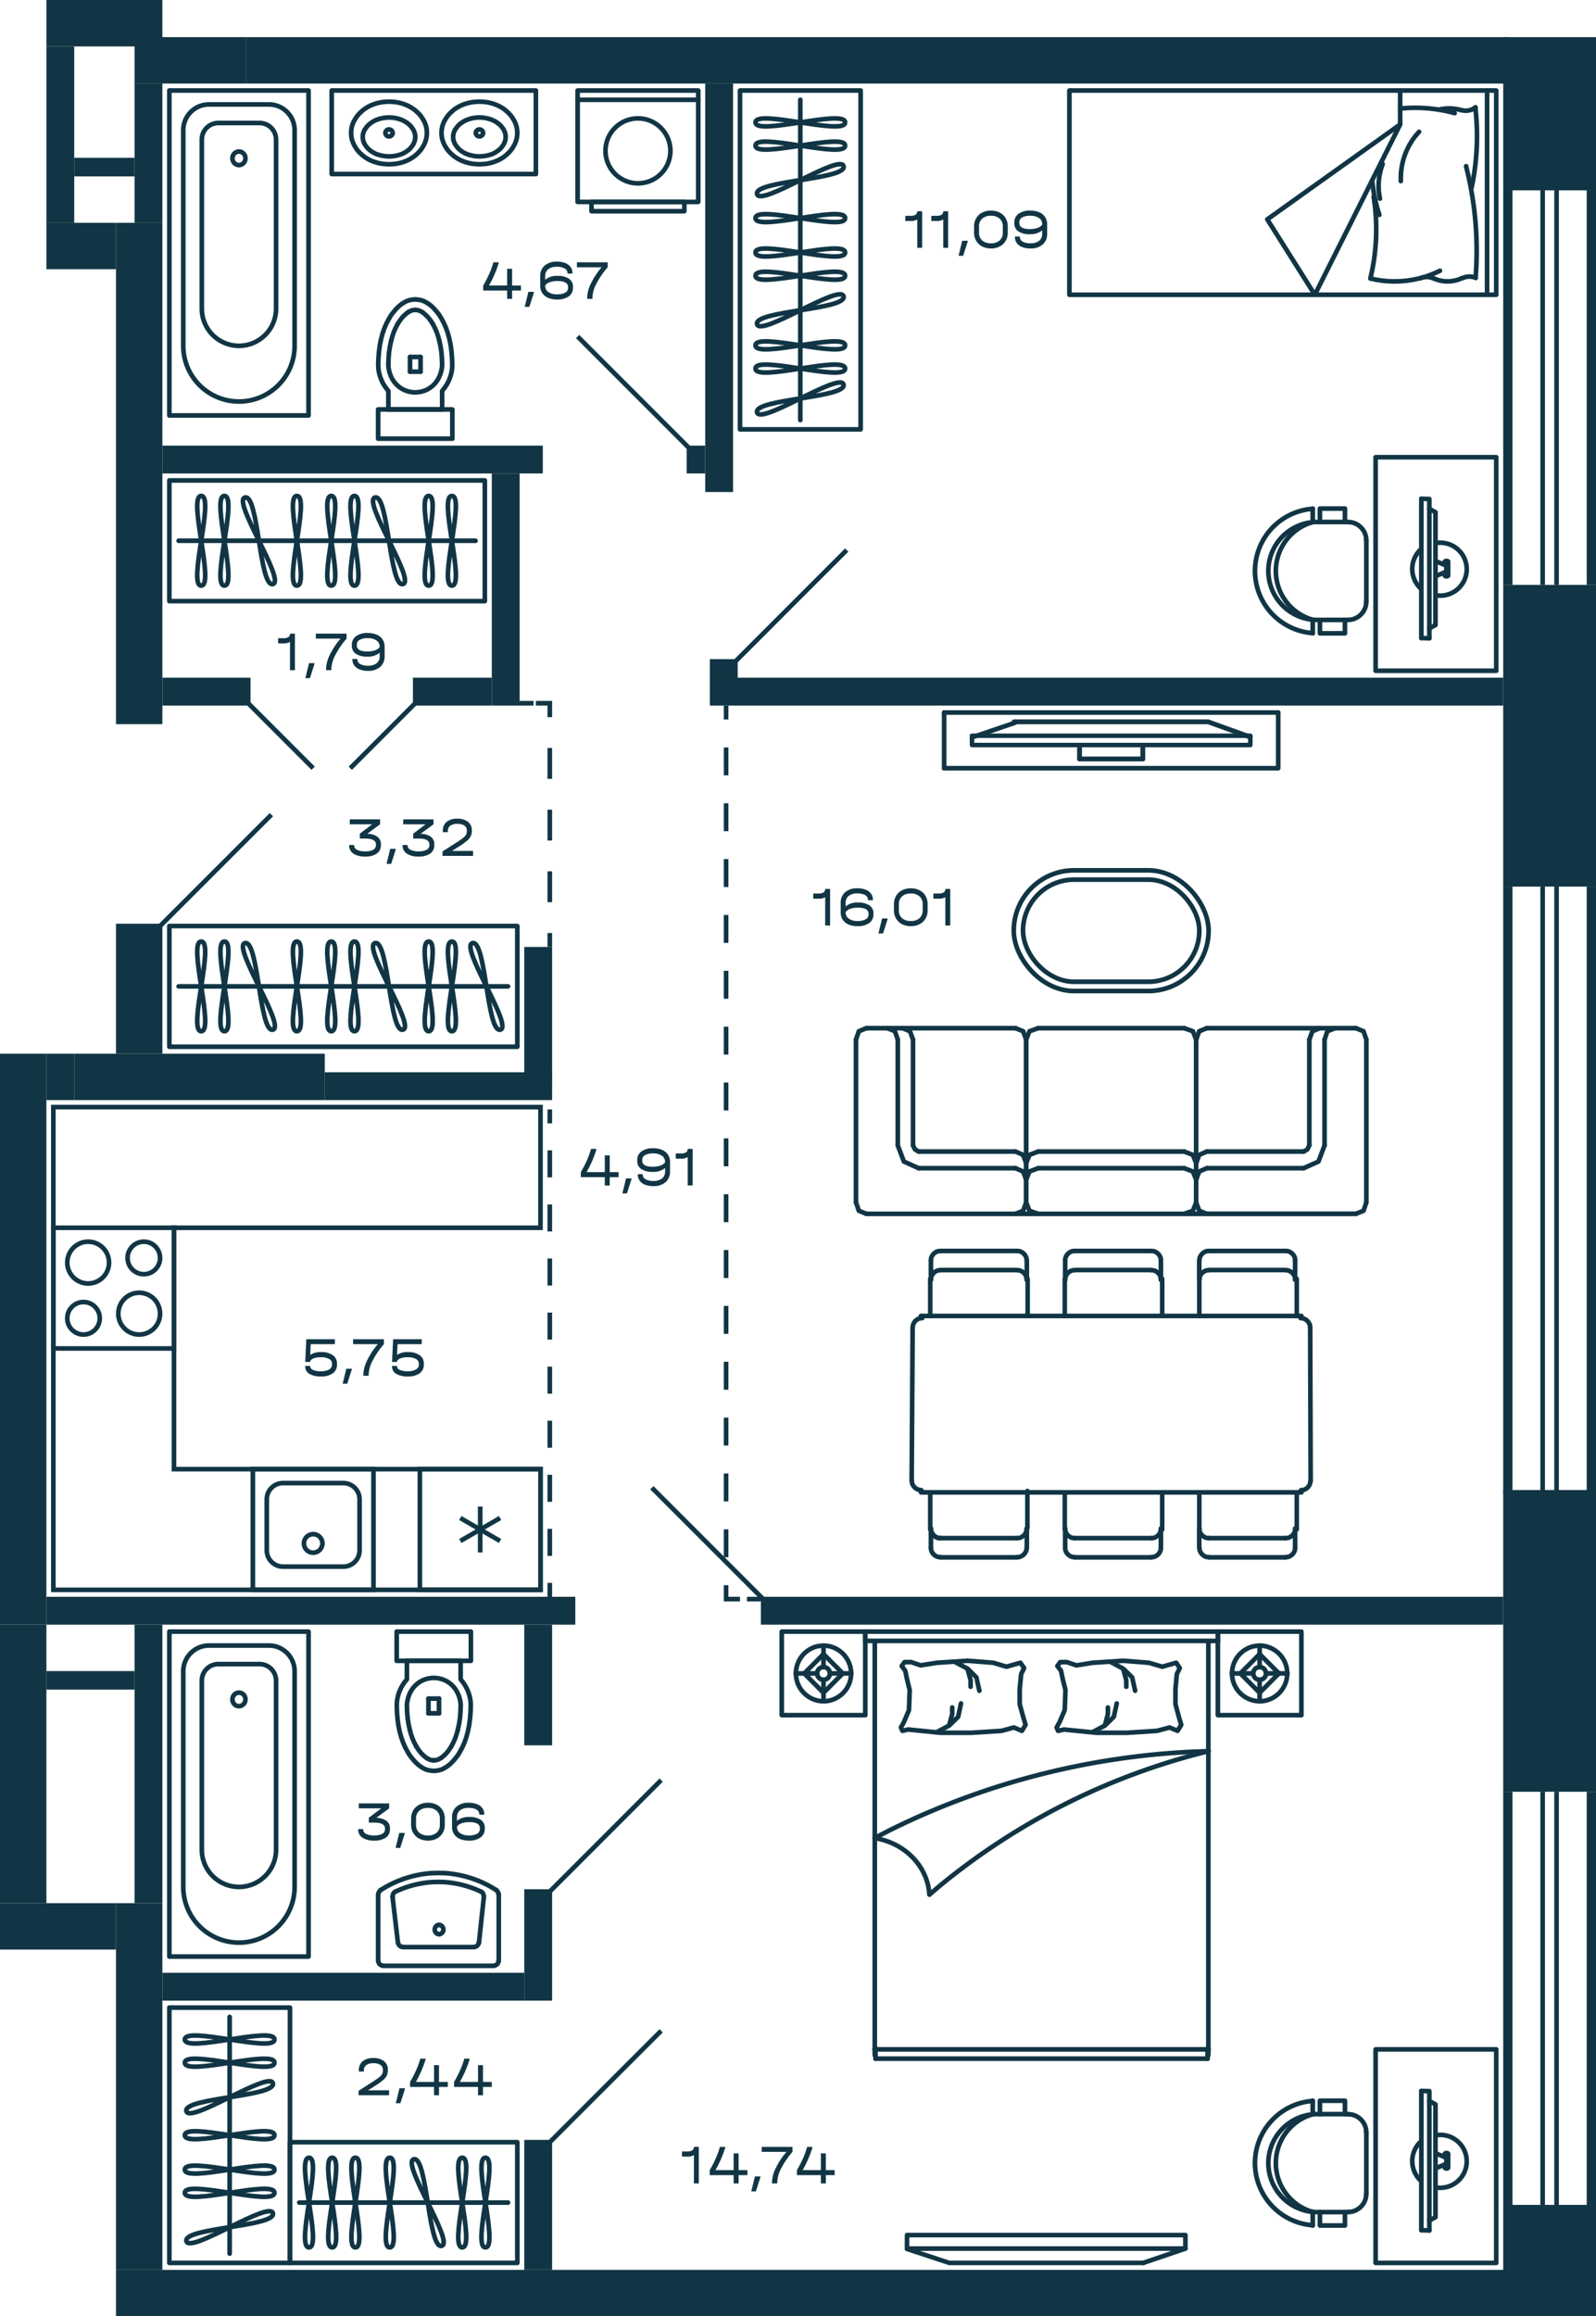 <svg xmlns="http://www.w3.org/2000/svg" width="344" height="499" viewBox="0 0 344 499">
  <title>M6_C2_22,24fl_9</title>
  <g id="Слой_2" data-name="Слой 2">
    <g id="M6_C2_22_24fl_9" data-name="M6_C2_22,24fl_9">
      <g id="m">
        <g>
          <rect x="61" y="175" width="26" height="75" fill="none" stroke="#113544" stroke-linecap="round" stroke-linejoin="round" transform="translate(286.5 138.5) rotate(90)"/>
          <line x1="109.5" y1="212.5" x2="38.5" y2="212.5" fill="none" stroke="#113544" stroke-linecap="round" stroke-linejoin="round"/>
          <path d="M71.4,222.157c-2.975,0,2.976-19.314,0-19.314S74.379,222.157,71.4,222.157Z" fill="none" stroke="#113544" stroke-linecap="round" stroke-linejoin="round"/>
          <path d="M76.4,222.157c-2.975,0,2.976-19.314,0-19.314S79.379,222.157,76.4,222.157Z" fill="none" stroke="#113544" stroke-linecap="round" stroke-linejoin="round"/>
          <path d="M86.825,221.828c-2.893.65-3.08-19.3-5.967-18.656S89.713,221.18,86.825,221.828Z" fill="none" stroke="#113544" stroke-linecap="round" stroke-linejoin="round"/>
          <path d="M92.4,222.157c-2.975,0,2.976-19.314,0-19.314S95.379,222.157,92.4,222.157Z" fill="none" stroke="#113544" stroke-linecap="round" stroke-linejoin="round"/>
          <path d="M97.4,222.157c-2.975,0,2.976-19.314,0-19.314S100.379,222.157,97.4,222.157Z" fill="none" stroke="#113544" stroke-linecap="round" stroke-linejoin="round"/>
          <path d="M107.825,221.828c-2.893.65-3.08-19.3-5.967-18.656S110.713,221.18,107.825,221.828Z" fill="none" stroke="#113544" stroke-linecap="round" stroke-linejoin="round"/>
          <path d="M63.99,222.157c-2.975,0,2.975-19.314,0-19.314S66.965,222.157,63.99,222.157Z" fill="none" stroke="#113544" stroke-linecap="round" stroke-linejoin="round"/>
          <path d="M43.37,222.157c-2.975,0,2.976-19.314,0-19.314S46.346,222.157,43.37,222.157Z" fill="none" stroke="#113544" stroke-linecap="round" stroke-linejoin="round"/>
          <path d="M48.37,222.157c-2.975,0,2.976-19.314,0-19.314S51.346,222.157,48.37,222.157Z" fill="none" stroke="#113544" stroke-linecap="round" stroke-linejoin="round"/>
          <path d="M58.792,221.828c-2.893.65-3.08-19.3-5.968-18.656S61.68,221.18,58.792,221.828Z" fill="none" stroke="#113544" stroke-linecap="round" stroke-linejoin="round"/>
        </g>
        <g>
          <rect x="57.5" y="82.5" width="26" height="68" fill="none" stroke="#113544" stroke-linecap="round" stroke-linejoin="round" transform="translate(187 46) rotate(90)"/>
          <line x1="102.5" y1="116.5" x2="38.5" y2="116.5" fill="none" stroke="#113544" stroke-linecap="round" stroke-linejoin="round"/>
          <path d="M71.4,126.157c-2.975,0,2.976-19.314,0-19.314S74.379,126.157,71.4,126.157Z" fill="none" stroke="#113544" stroke-linecap="round" stroke-linejoin="round"/>
          <path d="M76.4,126.157c-2.975,0,2.976-19.314,0-19.314S79.379,126.157,76.4,126.157Z" fill="none" stroke="#113544" stroke-linecap="round" stroke-linejoin="round"/>
          <path d="M86.825,125.828c-2.893.65-3.08-19.3-5.967-18.656S89.713,125.18,86.825,125.828Z" fill="none" stroke="#113544" stroke-linecap="round" stroke-linejoin="round"/>
          <path d="M92.4,126.157c-2.975,0,2.976-19.314,0-19.314S95.379,126.157,92.4,126.157Z" fill="none" stroke="#113544" stroke-linecap="round" stroke-linejoin="round"/>
          <path d="M97.4,126.157c-2.975,0,2.976-19.314,0-19.314S100.379,126.157,97.4,126.157Z" fill="none" stroke="#113544" stroke-linecap="round" stroke-linejoin="round"/>
          <path d="M63.99,126.157c-2.975,0,2.975-19.314,0-19.314S66.965,126.157,63.99,126.157Z" fill="none" stroke="#113544" stroke-linecap="round" stroke-linejoin="round"/>
          <path d="M43.37,126.157c-2.975,0,2.976-19.314,0-19.314S46.346,126.157,43.37,126.157Z" fill="none" stroke="#113544" stroke-linecap="round" stroke-linejoin="round"/>
          <path d="M48.37,126.157c-2.975,0,2.976-19.314,0-19.314S51.346,126.157,48.37,126.157Z" fill="none" stroke="#113544" stroke-linecap="round" stroke-linejoin="round"/>
          <path d="M58.792,125.828c-2.893.65-3.08-19.3-5.968-18.656S61.68,125.18,58.792,125.828Z" fill="none" stroke="#113544" stroke-linecap="round" stroke-linejoin="round"/>
        </g>
        <g>
          <rect x="159.5" y="19.5" width="26" height="73" fill="none" stroke="#113544" stroke-linecap="round" stroke-linejoin="round" transform="translate(345 112) rotate(-180)"/>
          <line x1="172.5" y1="90.5" x2="172.5" y2="21.5" fill="none" stroke="#113544" stroke-linecap="round" stroke-linejoin="round"/>
          <path d="M162.843,54.4c0-2.975,19.314,2.976,19.314,0S162.843,57.379,162.843,54.4Z" fill="none" stroke="#113544" stroke-linecap="round" stroke-linejoin="round"/>
          <path d="M162.843,59.4c0-2.975,19.314,2.976,19.314,0S162.843,62.379,162.843,59.4Z" fill="none" stroke="#113544" stroke-linecap="round" stroke-linejoin="round"/>
          <path d="M163.172,69.825c-.65-2.893,19.3-3.08,18.656-5.967S163.82,72.713,163.172,69.825Z" fill="none" stroke="#113544" stroke-linecap="round" stroke-linejoin="round"/>
          <path d="M162.843,74.4c0-2.975,19.314,2.976,19.314,0S162.843,77.379,162.843,74.4Z" fill="none" stroke="#113544" stroke-linecap="round" stroke-linejoin="round"/>
          <path d="M162.843,79.4c0-2.975,19.314,2.976,19.314,0S162.843,82.379,162.843,79.4Z" fill="none" stroke="#113544" stroke-linecap="round" stroke-linejoin="round"/>
          <path d="M163.172,88.825c-.65-2.893,19.3-3.08,18.656-5.967S163.82,91.713,163.172,88.825Z" fill="none" stroke="#113544" stroke-linecap="round" stroke-linejoin="round"/>
          <path d="M162.843,46.99c0-2.975,19.314,2.975,19.314,0S162.843,49.965,162.843,46.99Z" fill="none" stroke="#113544" stroke-linecap="round" stroke-linejoin="round"/>
          <path d="M162.843,26.37c0-2.975,19.314,2.976,19.314,0S162.843,29.346,162.843,26.37Z" fill="none" stroke="#113544" stroke-linecap="round" stroke-linejoin="round"/>
          <path d="M162.843,31.37c0-2.975,19.314,2.976,19.314,0S162.843,34.346,162.843,31.37Z" fill="none" stroke="#113544" stroke-linecap="round" stroke-linejoin="round"/>
          <path d="M163.172,41.792c-.65-2.893,19.3-3.08,18.656-5.968S163.82,44.68,163.172,41.792Z" fill="none" stroke="#113544" stroke-linecap="round" stroke-linejoin="round"/>
        </g>
        <g>
          <rect x="36.5" y="432.5" width="26" height="55" fill="none" stroke="#113544" stroke-linecap="round" stroke-linejoin="round" transform="translate(99 920) rotate(-180)"/>
          <line x1="49.5" y1="485.5" x2="49.5" y2="434.5" fill="none" stroke="#113544" stroke-linecap="round" stroke-linejoin="round"/>
          <path d="M39.843,467.4c0-2.975,19.314,2.976,19.314,0S39.843,470.379,39.843,467.4Z" fill="none" stroke="#113544" stroke-linecap="round" stroke-linejoin="round"/>
          <path d="M39.843,472.4c0-2.975,19.314,2.976,19.314,0S39.843,475.379,39.843,472.4Z" fill="none" stroke="#113544" stroke-linecap="round" stroke-linejoin="round"/>
          <path d="M39.843,459.99c0-2.975,19.314,2.975,19.314,0S39.843,462.965,39.843,459.99Z" fill="none" stroke="#113544" stroke-linecap="round" stroke-linejoin="round"/>
          <path d="M39.843,439.37c0-2.975,19.314,2.976,19.314,0S39.843,442.346,39.843,439.37Z" fill="none" stroke="#113544" stroke-linecap="round" stroke-linejoin="round"/>
          <path d="M39.843,444.37c0-2.975,19.314,2.976,19.314,0S39.843,447.346,39.843,444.37Z" fill="none" stroke="#113544" stroke-linecap="round" stroke-linejoin="round"/>
          <path d="M40.172,454.792c-.65-2.893,19.3-3.08,18.656-5.968S40.82,457.68,40.172,454.792Z" fill="none" stroke="#113544" stroke-linecap="round" stroke-linejoin="round"/>
          <path d="M40.172,482.792c-.65-2.893,19.3-3.08,18.656-5.968S40.82,485.68,40.172,482.792Z" fill="none" stroke="#113544" stroke-linecap="round" stroke-linejoin="round"/>
        </g>
        <g>
          <rect x="74" y="450" width="26" height="49" fill="none" stroke="#113544" stroke-linecap="round" stroke-linejoin="round" transform="translate(-387.5 561.5) rotate(-90)"/>
          <line x1="64.5" y1="474.5" x2="109.5" y2="474.5" fill="none" stroke="#113544" stroke-linecap="round" stroke-linejoin="round"/>
          <path d="M76.6,464.843c2.975,0-2.976,19.314,0,19.314S73.621,464.843,76.6,464.843Z" fill="none" stroke="#113544" stroke-linecap="round" stroke-linejoin="round"/>
          <path d="M71.6,464.843c2.975,0-2.976,19.314,0,19.314S68.621,464.843,71.6,464.843Z" fill="none" stroke="#113544" stroke-linecap="round" stroke-linejoin="round"/>
          <path d="M66.6,464.843c2.975,0-2.976,19.314,0,19.314S63.621,464.843,66.6,464.843Z" fill="none" stroke="#113544" stroke-linecap="round" stroke-linejoin="round"/>
          <path d="M84.01,464.843c2.975,0-2.975,19.314,0,19.314S81.035,464.843,84.01,464.843Z" fill="none" stroke="#113544" stroke-linecap="round" stroke-linejoin="round"/>
          <path d="M104.63,464.843c2.975,0-2.976,19.314,0,19.314S101.654,464.843,104.63,464.843Z" fill="none" stroke="#113544" stroke-linecap="round" stroke-linejoin="round"/>
          <path d="M99.63,464.843c2.975,0-2.976,19.314,0,19.314S96.654,464.843,99.63,464.843Z" fill="none" stroke="#113544" stroke-linecap="round" stroke-linejoin="round"/>
          <path d="M89.208,465.172c2.893-.65,3.08,19.3,5.968,18.656S86.32,465.82,89.208,465.172Z" fill="none" stroke="#113544" stroke-linecap="round" stroke-linejoin="round"/>
        </g>
        <g>
          <polyline points="195.5 481.5 255.5 481.5 255.5 484.409 195.5 484.409 195.5 481.5" fill="none" stroke="#113544" stroke-linecap="round" stroke-linejoin="round"/>
          <line x1="246.409" y1="487.5" x2="255.5" y2="484.409" fill="none" stroke="#113544" stroke-linecap="round" stroke-linejoin="round"/>
          <polyline points="246.5 487.5 204.607 487.5 195.5 484.5" fill="none" stroke="#113544" stroke-linecap="round" stroke-linejoin="round" stroke-width="0.986"/>
        </g>
        <g>
          <g>
            <path d="M188.546,395.957l3.276-1.7A164.53,164.53,0,0,1,256.677,377.4l3.777-.145" fill="none" stroke="#113544" stroke-linecap="round" stroke-linejoin="round"/>
            <path d="M200.353,408.138l2.115-1.8a145.668,145.668,0,0,1,55.21-28.36l2.8-.725" fill="none" stroke="#113544" stroke-linecap="round" stroke-linejoin="round"/>
            <line x1="186.5" y1="353.5" x2="262.5" y2="353.5" fill="none" stroke="#113544" stroke-linecap="round" stroke-linejoin="round"/>
            <line x1="186.5" y1="351.5" x2="262.5" y2="351.5" fill="none" stroke="#113544" stroke-linecap="round" stroke-linejoin="round"/>
            <line x1="188.5" y1="441.5" x2="260.5" y2="441.5" fill="none" stroke="#113544" stroke-linecap="round" stroke-linejoin="round"/>
            <line x1="188.709" y1="443.5" x2="260.291" y2="443.5" fill="none" stroke="#113544" stroke-linecap="round" stroke-linejoin="round"/>
            <polygon points="250.51 359.062 253.513 358.212 254.286 359.352 253.649 360.657 253.353 363.951 253.353 367.12 254.127 370 254.605 371.574 253.809 372.879 252.08 372.154 249.395 372.879 242.912 373.293 236.27 373.293 229.331 372.589 228.057 372.879 227.739 372.154 228.376 370.994 229.491 368.404 229.65 364.096 229.013 361.506 228.694 359.932 227.898 358.917 228.535 358.067 229.946 358.067 232.016 358.772 235.496 358.212 242.116 357.777 247.644 358.212 250.51 359.062" fill="none" stroke="#113544" stroke-linecap="round" stroke-linejoin="round"/>
            <polyline points="235.496 373.148 238.18 371.719 240.068 369.855 240.706 366.975" fill="none" stroke="#113544" stroke-linecap="round" stroke-linejoin="round"/>
            <polyline points="238.18 371.574 238.795 369.275 238.795 367.845" fill="none" stroke="#113544" stroke-linecap="round" stroke-linejoin="round"/>
            <polyline points="242.116 359.642 242.753 361.941 242.753 363.371" fill="none" stroke="#113544" stroke-linecap="round" stroke-linejoin="round"/>
            <polyline points="239.431 358.067 242.116 359.497 244.027 361.361 244.664 364.241" fill="none" stroke="#113544" stroke-linecap="round" stroke-linejoin="round"/>
            <line x1="262.497" y1="353.841" x2="262.497" y2="351.5" fill="none" stroke="#113544" stroke-linecap="round" stroke-linejoin="round"/>
            <line x1="260.451" y1="442.734" x2="260.451" y2="353.841" fill="none" stroke="#113544" stroke-linecap="round" stroke-linejoin="round"/>
            <line x1="260.288" y1="443.5" x2="260.288" y2="441.236" fill="none" stroke="#113544" stroke-linecap="round" stroke-linejoin="round"/>
            <polygon points="216.936 359.061 219.939 358.212 220.735 359.351 220.098 360.656 219.78 363.95 219.78 367.12 220.576 369.999 221.054 371.574 220.257 372.879 218.529 372.154 215.844 372.879 209.361 373.293 202.719 373.293 195.758 372.589 194.507 372.879 194.188 372.154 194.825 370.994 195.917 368.404 196.076 364.095 195.439 361.506 195.121 359.931 194.347 358.916 194.961 358.067 196.395 358.067 198.442 358.771 201.922 358.212 208.565 357.777 214.093 358.212 216.936 359.061" fill="none" stroke="#113544" stroke-linecap="round" stroke-linejoin="round"/>
            <polyline points="205.881 358.067 208.565 359.496 210.453 361.361 211.09 364.24" fill="none" stroke="#113544" stroke-linecap="round" stroke-linejoin="round"/>
            <polyline points="208.565 359.641 209.202 361.941 209.202 363.37" fill="none" stroke="#113544" stroke-linecap="round" stroke-linejoin="round"/>
            <polyline points="201.922 373.148 204.607 371.719 206.518 369.854 207.132 366.975" fill="none" stroke="#113544" stroke-linecap="round" stroke-linejoin="round"/>
            <polyline points="204.607 371.574 205.244 369.274 205.244 367.845" fill="none" stroke="#113544" stroke-linecap="round" stroke-linejoin="round"/>
            <path d="M188.546,395.957l.888.186c5.789,1.29,10.109,5.759,10.805,11.145l.091.85" fill="none" stroke="#113544" stroke-linecap="round" stroke-linejoin="round"/>
            <line x1="188.546" y1="353.841" x2="188.546" y2="442.733" fill="none" stroke="#113544" stroke-linecap="round" stroke-linejoin="round"/>
            <line x1="186.5" y1="351.5" x2="186.5" y2="353.841" fill="none" stroke="#113544" stroke-linecap="round" stroke-linejoin="round"/>
            <line x1="188.709" y1="441.235" x2="188.709" y2="443.5" fill="none" stroke="#113544" stroke-linecap="round" stroke-linejoin="round"/>
          </g>
          <g>
            <g>
              <line x1="271.5" y1="364.674" x2="267.343" y2="360.51" fill="none" stroke="#113544" stroke-linecap="round" stroke-linejoin="round"/>
              <line x1="271.5" y1="361.885" x2="271.5" y2="366.5" fill="none" stroke="#113544" stroke-linecap="round" stroke-linejoin="round"/>
              <line x1="265.5" y1="360.51" x2="270.108" y2="360.51" fill="none" stroke="#113544" stroke-linecap="round" stroke-linejoin="round"/>
              <line x1="272.873" y1="360.51" x2="277.5" y2="360.51" fill="none" stroke="#113544" stroke-linecap="round" stroke-linejoin="round"/>
              <line x1="275.657" y1="360.51" x2="271.5" y2="364.674" fill="none" stroke="#113544" stroke-linecap="round" stroke-linejoin="round"/>
              <line x1="271.5" y1="359.115" x2="271.5" y2="354.5" fill="none" stroke="#113544" stroke-linecap="round" stroke-linejoin="round"/>
              <path d="M271.5,354.52l.549.019.529.079a6,6,0,0,1-.215,11.823l-.53.059h-.549a6,6,0,0,1-.98-11.863l.529-.078.549-.039" fill="none" stroke="#113544" stroke-linecap="round" stroke-linejoin="round"/>
              <line x1="267.343" y1="360.51" x2="271.5" y2="356.346" fill="none" stroke="#113544" stroke-linecap="round" stroke-linejoin="round"/>
              <path d="M272.873,360.51l-.02.255-.078.255a1.372,1.372,0,0,1-2.589-.117l-.059-.256v-.275a1.378,1.378,0,0,1,2.648-.373l.078.256Z" fill="none" stroke="#113544" stroke-linecap="round" stroke-linejoin="round"/>
              <line x1="271.5" y1="356.346" x2="275.657" y2="360.51" fill="none" stroke="#113544" stroke-linecap="round" stroke-linejoin="round"/>
            </g>
            <rect x="262.5" y="351.5" width="18" height="18" fill="none" stroke="#113544" stroke-linecap="round" stroke-linejoin="round"/>
          </g>
          <g>
            <g>
              <line x1="177.5" y1="364.674" x2="173.343" y2="360.51" fill="none" stroke="#113544" stroke-linecap="round" stroke-linejoin="round"/>
              <line x1="177.5" y1="361.885" x2="177.5" y2="366.5" fill="none" stroke="#113544" stroke-linecap="round" stroke-linejoin="round"/>
              <line x1="171.5" y1="360.51" x2="176.108" y2="360.51" fill="none" stroke="#113544" stroke-linecap="round" stroke-linejoin="round"/>
              <line x1="178.873" y1="360.51" x2="183.5" y2="360.51" fill="none" stroke="#113544" stroke-linecap="round" stroke-linejoin="round"/>
              <line x1="181.657" y1="360.51" x2="177.5" y2="364.674" fill="none" stroke="#113544" stroke-linecap="round" stroke-linejoin="round"/>
              <line x1="177.5" y1="359.115" x2="177.5" y2="354.5" fill="none" stroke="#113544" stroke-linecap="round" stroke-linejoin="round"/>
              <path d="M177.5,354.52l.549.019.529.079a6,6,0,0,1-.215,11.823l-.53.059h-.549a6,6,0,0,1-.98-11.863l.529-.078.549-.039" fill="none" stroke="#113544" stroke-linecap="round" stroke-linejoin="round"/>
              <line x1="173.343" y1="360.51" x2="177.5" y2="356.346" fill="none" stroke="#113544" stroke-linecap="round" stroke-linejoin="round"/>
              <path d="M178.873,360.51l-.02.255-.078.255a1.372,1.372,0,0,1-2.589-.117l-.059-.256v-.275a1.378,1.378,0,0,1,2.648-.373l.078.256Z" fill="none" stroke="#113544" stroke-linecap="round" stroke-linejoin="round"/>
              <line x1="177.5" y1="356.346" x2="181.657" y2="360.51" fill="none" stroke="#113544" stroke-linecap="round" stroke-linejoin="round"/>
            </g>
            <rect x="168.5" y="351.5" width="18" height="18" fill="none" stroke="#113544" stroke-linecap="round" stroke-linejoin="round"/>
          </g>
        </g>
        <g>
          <path d="M202.705,331.362l-.453-.035a2.148,2.148,0,0,1-1.569-1.565l-.035-.452" fill="none" stroke="#113544" stroke-linecap="round" stroke-linejoin="round"/>
          <path d="M277.1,269.5l.453.035a2.145,2.145,0,0,1,1.568,1.565l.035.452" fill="none" stroke="#113544" stroke-linecap="round" stroke-linejoin="round"/>
          <path d="M258.516,271.552l.035-.452a2.148,2.148,0,0,1,1.569-1.565l.453-.035" fill="none" stroke="#113544" stroke-linecap="round" stroke-linejoin="round"/>
          <path d="M277.1,273.638l.454.035a2.147,2.147,0,0,1,1.568,1.565l.035.452" fill="none" stroke="#113544" stroke-linecap="round" stroke-linejoin="round"/>
          <path d="M258.516,275.69l.035-.452a2.148,2.148,0,0,1,1.569-1.565l.453-.035" fill="none" stroke="#113544" stroke-linecap="round" stroke-linejoin="round"/>
          <path d="M248.163,269.5l.453.035a2.151,2.151,0,0,1,1.569,1.565l.034.452" fill="none" stroke="#113544" stroke-linecap="round" stroke-linejoin="round"/>
          <path d="M229.582,271.552l.035-.452a2.15,2.15,0,0,1,1.569-1.565l.453-.035" fill="none" stroke="#113544" stroke-linecap="round" stroke-linejoin="round"/>
          <path d="M248.163,273.638l.453.035a2.148,2.148,0,0,1,1.569,1.565l.034.452" fill="none" stroke="#113544" stroke-linecap="round" stroke-linejoin="round"/>
          <path d="M229.582,275.69l.035-.452a2.148,2.148,0,0,1,1.569-1.565l.453-.035" fill="none" stroke="#113544" stroke-linecap="round" stroke-linejoin="round"/>
          <path d="M219.229,269.5l.453.035a2.15,2.15,0,0,1,1.569,1.565l.035.452" fill="none" stroke="#113544" stroke-linecap="round" stroke-linejoin="round"/>
          <path d="M200.648,271.552l.035-.452a2.15,2.15,0,0,1,1.569-1.565l.453-.035" fill="none" stroke="#113544" stroke-linecap="round" stroke-linejoin="round"/>
          <path d="M219.229,273.638l.453.035a2.15,2.15,0,0,1,1.569,1.565l.035.452" fill="none" stroke="#113544" stroke-linecap="round" stroke-linejoin="round"/>
          <path d="M200.648,275.69l.035-.452a2.15,2.15,0,0,1,1.569-1.565l.453-.034" fill="none" stroke="#113544" stroke-linecap="round" stroke-linejoin="round"/>
          <path d="M279.153,333.413l-.035.452a2.145,2.145,0,0,1-1.568,1.565l-.453.035" fill="none" stroke="#113544" stroke-linecap="round" stroke-linejoin="round"/>
          <path d="M260.573,335.465l-.453-.035a2.148,2.148,0,0,1-1.569-1.565l-.035-.452" fill="none" stroke="#113544" stroke-linecap="round" stroke-linejoin="round"/>
          <path d="M279.153,329.31l-.035.452a2.145,2.145,0,0,1-1.568,1.565l-.453.035" fill="none" stroke="#113544" stroke-linecap="round" stroke-linejoin="round"/>
          <path d="M260.573,331.362l-.453-.035a2.148,2.148,0,0,1-1.569-1.565l-.035-.452" fill="none" stroke="#113544" stroke-linecap="round" stroke-linejoin="round"/>
          <path d="M250.219,329.31l-.034.452a2.148,2.148,0,0,1-1.569,1.565l-.453.035" fill="none" stroke="#113544" stroke-linecap="round" stroke-linejoin="round"/>
          <path d="M231.639,331.362l-.453-.035a2.148,2.148,0,0,1-1.569-1.565l-.035-.452" fill="none" stroke="#113544" stroke-linecap="round" stroke-linejoin="round"/>
          <path d="M250.219,333.413l-.034.452a2.148,2.148,0,0,1-1.569,1.565l-.453.035" fill="none" stroke="#113544" stroke-linecap="round" stroke-linejoin="round"/>
          <path d="M231.639,335.465l-.453-.035a2.148,2.148,0,0,1-1.569-1.565l-.035-.452" fill="none" stroke="#113544" stroke-linecap="round" stroke-linejoin="round"/>
          <path d="M221.285,333.413l-.034.452a2.148,2.148,0,0,1-1.569,1.565l-.453.035" fill="none" stroke="#113544" stroke-linecap="round" stroke-linejoin="round"/>
          <path d="M202.705,335.465l-.453-.035a2.148,2.148,0,0,1-1.569-1.565l-.035-.452" fill="none" stroke="#113544" stroke-linecap="round" stroke-linejoin="round"/>
          <path d="M221.285,329.31l-.034.452a2.148,2.148,0,0,1-1.569,1.565l-.453.035" fill="none" stroke="#113544" stroke-linecap="round" stroke-linejoin="round"/>
          <path d="M202.705,331.362l-.453-.035a2.148,2.148,0,0,1-1.569-1.565l-.035-.452" fill="none" stroke="#113544" stroke-linecap="round" stroke-linejoin="round"/>
          <path d="M196.709,285.982l.07-.451A2.058,2.058,0,0,1,198.313,284l.453-.034" fill="none" stroke="#113544" stroke-linecap="round" stroke-linejoin="round"/>
          <path d="M280.339,283.966l.453.034a2.212,2.212,0,0,1,1.568,1.565l.035.487" fill="none" stroke="#113544" stroke-linecap="round" stroke-linejoin="round"/>
          <path d="M282.465,319.017l-.07.452a2.057,2.057,0,0,1-1.534,1.53l-.453.035" fill="none" stroke="#113544" stroke-linecap="round" stroke-linejoin="round"/>
          <path d="M198.592,321.034l-.454-.07a2.094,2.094,0,0,1-1.568-1.53l-.035-.486" fill="none" stroke="#113544" stroke-linecap="round" stroke-linejoin="round"/>
          <line x1="279.153" y1="275.69" x2="279.153" y2="271.552" fill="none" stroke="#113544" stroke-linecap="round" stroke-linejoin="round"/>
          <line x1="277.097" y1="269.5" x2="260.573" y2="269.5" fill="none" stroke="#113544" stroke-linecap="round" stroke-linejoin="round"/>
          <line x1="258.481" y1="271.552" x2="258.481" y2="275.69" fill="none" stroke="#113544" stroke-linecap="round" stroke-linejoin="round"/>
          <line x1="279.5" y1="283.5" x2="279.5" y2="275.5" fill="none" stroke="#113544" stroke-linecap="round" stroke-linejoin="round" stroke-width="0.982"/>
          <line x1="277.097" y1="273.603" x2="260.573" y2="273.603" fill="none" stroke="#113544" stroke-linecap="round" stroke-linejoin="round"/>
          <line x1="258.5" y1="275.5" x2="258.5" y2="283.5" fill="none" stroke="#113544" stroke-linecap="round" stroke-linejoin="round" stroke-width="0.982"/>
          <line x1="250.219" y1="275.69" x2="250.219" y2="271.552" fill="none" stroke="#113544" stroke-linecap="round" stroke-linejoin="round"/>
          <line x1="248.163" y1="269.5" x2="231.639" y2="269.5" fill="none" stroke="#113544" stroke-linecap="round" stroke-linejoin="round"/>
          <line x1="229.582" y1="271.552" x2="229.582" y2="275.69" fill="none" stroke="#113544" stroke-linecap="round" stroke-linejoin="round"/>
          <line x1="250.5" y1="283.5" x2="250.5" y2="275.5" fill="none" stroke="#113544" stroke-linecap="round" stroke-linejoin="round" stroke-width="0.982"/>
          <line x1="248.163" y1="273.603" x2="231.639" y2="273.603" fill="none" stroke="#113544" stroke-linecap="round" stroke-linejoin="round"/>
          <line x1="229.5" y1="275.5" x2="229.5" y2="283.5" fill="none" stroke="#113544" stroke-linecap="round" stroke-linejoin="round" stroke-width="0.982"/>
          <line x1="221.32" y1="275.69" x2="221.32" y2="271.552" fill="none" stroke="#113544" stroke-linecap="round" stroke-linejoin="round"/>
          <line x1="219.229" y1="269.5" x2="202.705" y2="269.5" fill="none" stroke="#113544" stroke-linecap="round" stroke-linejoin="round"/>
          <line x1="200.648" y1="271.552" x2="200.648" y2="275.69" fill="none" stroke="#113544" stroke-linecap="round" stroke-linejoin="round"/>
          <line x1="221.5" y1="283.5" x2="221.5" y2="275.5" fill="none" stroke="#113544" stroke-linecap="round" stroke-linejoin="round" stroke-width="0.982"/>
          <line x1="219.229" y1="273.604" x2="202.705" y2="273.604" fill="none" stroke="#113544" stroke-linecap="round" stroke-linejoin="round"/>
          <line x1="200.5" y1="275.5" x2="200.5" y2="283.5" fill="none" stroke="#113544" stroke-linecap="round" stroke-linejoin="round" stroke-width="0.982"/>
          <line x1="279.153" y1="329.31" x2="279.153" y2="333.414" fill="none" stroke="#113544" stroke-linecap="round" stroke-linejoin="round"/>
          <line x1="277.097" y1="335.5" x2="260.573" y2="335.5" fill="none" stroke="#113544" stroke-linecap="round" stroke-linejoin="round"/>
          <line x1="258.481" y1="333.414" x2="258.481" y2="329.31" fill="none" stroke="#113544" stroke-linecap="round" stroke-linejoin="round"/>
          <line x1="279.5" y1="321.5" x2="279.5" y2="329.5" fill="none" stroke="#113544" stroke-linecap="round" stroke-linejoin="round" stroke-width="0.982"/>
          <line x1="277.097" y1="331.362" x2="260.573" y2="331.362" fill="none" stroke="#113544" stroke-linecap="round" stroke-linejoin="round"/>
          <line x1="258.5" y1="329.5" x2="258.5" y2="321.5" fill="none" stroke="#113544" stroke-linecap="round" stroke-linejoin="round" stroke-width="0.982"/>
          <line x1="250.5" y1="321.5" x2="250.5" y2="329.5" fill="none" stroke="#113544" stroke-linecap="round" stroke-linejoin="round" stroke-width="0.982"/>
          <line x1="248.163" y1="331.362" x2="231.639" y2="331.362" fill="none" stroke="#113544" stroke-linecap="round" stroke-linejoin="round"/>
          <line x1="229.5" y1="329.5" x2="229.5" y2="321.5" fill="none" stroke="#113544" stroke-linecap="round" stroke-linejoin="round" stroke-width="0.982"/>
          <line x1="250.219" y1="329.31" x2="250.219" y2="333.414" fill="none" stroke="#113544" stroke-linecap="round" stroke-linejoin="round"/>
          <line x1="248.163" y1="335.5" x2="231.639" y2="335.5" fill="none" stroke="#113544" stroke-linecap="round" stroke-linejoin="round"/>
          <line x1="229.582" y1="333.413" x2="229.582" y2="329.31" fill="none" stroke="#113544" stroke-linecap="round" stroke-linejoin="round"/>
          <line x1="221.32" y1="329.31" x2="221.32" y2="333.413" fill="none" stroke="#113544" stroke-linecap="round" stroke-linejoin="round"/>
          <line x1="219.229" y1="335.5" x2="202.705" y2="335.5" fill="none" stroke="#113544" stroke-linecap="round" stroke-linejoin="round"/>
          <line x1="200.648" y1="333.413" x2="200.648" y2="329.31" fill="none" stroke="#113544" stroke-linecap="round" stroke-linejoin="round"/>
          <line x1="221.44" y1="321.19" x2="221.44" y2="329.189" fill="none" stroke="#113544" stroke-linecap="round" stroke-linejoin="round" stroke-width="0.982"/>
          <line x1="219.229" y1="331.362" x2="202.705" y2="331.362" fill="none" stroke="#113544" stroke-linecap="round" stroke-linejoin="round"/>
          <line x1="200.5" y1="329.5" x2="200.5" y2="321.5" fill="none" stroke="#113544" stroke-linecap="round" stroke-linejoin="round" stroke-width="0.982"/>
          <line x1="196.5" y1="318.982" x2="196.709" y2="286.017" fill="none" stroke="#113544" stroke-linecap="round" stroke-linejoin="round"/>
          <line x1="198.5" y1="283.5" x2="280.5" y2="283.5" fill="none" stroke="#113544" stroke-linecap="round" stroke-linejoin="round" stroke-width="1.003"/>
          <line x1="282.395" y1="286.052" x2="282.5" y2="319.017" fill="none" stroke="#113544" stroke-linecap="round" stroke-linejoin="round"/>
          <line x1="280.5" y1="321.5" x2="198.5" y2="321.5" fill="none" stroke="#113544" stroke-linecap="round" stroke-linejoin="round" stroke-width="1.001"/>
        </g>
        <g>
          <line x1="246.318" y1="161.147" x2="246.318" y2="163.5" fill="none" stroke="#113544" stroke-linecap="round" stroke-linejoin="round" stroke-width="1.042"/>
          <line x1="218.8" y1="155.687" x2="209.8" y2="158.75" fill="none" stroke="#113544" stroke-linecap="round" stroke-linejoin="round"/>
          <polyline points="218.591 155.5 260.409 155.5 269.5 158.794" fill="none" stroke="#113544" stroke-linecap="round" stroke-linejoin="round" stroke-width="1.042"/>
          <polyline points="269.5 160.5 209.5 160.5 209.5 158.5 269.5 158.5 269.5 160.5" fill="none" stroke="#113544" stroke-linecap="round" stroke-linejoin="round" stroke-width="0.961"/>
          <line x1="203.5" y1="153.5" x2="203.5" y2="165.5" fill="none" stroke="#113544" stroke-linecap="round" stroke-linejoin="round"/>
          <polyline points="203.5 165.5 275.5 165.5 275.5 153.5" fill="none" stroke="#113544" stroke-linecap="round" stroke-linejoin="round"/>
          <line x1="275.5" y1="153.5" x2="203.5" y2="153.5" fill="none" stroke="#113544" stroke-linecap="round" stroke-linejoin="round"/>
          <line x1="246.318" y1="163.5" x2="232.682" y2="163.5" fill="none" stroke="#113544" stroke-linecap="round" stroke-linejoin="round" stroke-width="1.042"/>
          <line x1="232.682" y1="161.147" x2="232.682" y2="163.5" fill="none" stroke="#113544" stroke-linecap="round" stroke-linejoin="round" stroke-width="1.042"/>
        </g>
        <g>
          <rect x="218.5" y="187.5" width="42" height="26" rx="13" fill="none" stroke="#113544" stroke-linecap="round" stroke-linejoin="round" transform="translate(479 401) rotate(-180)"/>
          <rect x="220.5" y="189.5" width="38" height="22" rx="11" fill="none" stroke="#113544" stroke-linecap="round" stroke-linejoin="round" transform="translate(479 401) rotate(180)"/>
        </g>
        <g>
          <line x1="221.182" y1="259.042" x2="221.182" y2="223.958" fill="none" stroke="#113544" stroke-linecap="round" stroke-linejoin="round"/>
          <line x1="257.818" y1="259.042" x2="257.818" y2="223.958" fill="none" stroke="#113544" stroke-linecap="round" stroke-linejoin="round"/>
          <line x1="255.238" y1="221.5" x2="223.762" y2="221.5" fill="none" stroke="#113544" stroke-linecap="round" stroke-linejoin="round"/>
          <line x1="255.238" y1="251.666" x2="223.762" y2="251.666" fill="none" stroke="#113544" stroke-linecap="round" stroke-linejoin="round"/>
          <line x1="255.238" y1="248.081" x2="223.762" y2="248.081" fill="none" stroke="#113544" stroke-linecap="round" stroke-linejoin="round"/>
          <polyline points="221.182 259.042 221.886 260.834 223.762 261.5" fill="none" stroke="#113544" stroke-linecap="round" stroke-linejoin="round"/>
          <polyline points="257.818 259.042 257.114 260.834 255.238 261.5" fill="none" stroke="#113544" stroke-linecap="round" stroke-linejoin="round"/>
          <polyline points="221.182 223.958 221.886 222.166 223.762 221.5" fill="none" stroke="#113544" stroke-linecap="round" stroke-linejoin="round"/>
          <polyline points="257.818 223.958 257.114 222.166 255.238 221.5" fill="none" stroke="#113544" stroke-linecap="round" stroke-linejoin="round"/>
          <polyline points="257.818 250.591 257.114 248.798 255.238 248.081" fill="none" stroke="#113544" stroke-linecap="round" stroke-linejoin="round"/>
          <polyline points="257.818 254.125 257.114 252.383 255.238 251.666" fill="none" stroke="#113544" stroke-linecap="round" stroke-linejoin="round"/>
          <polyline points="221.182 250.591 221.886 248.798 223.762 248.081" fill="none" stroke="#113544" stroke-linecap="round" stroke-linejoin="round"/>
          <polyline points="221.182 254.125 221.886 252.383 223.762 251.666" fill="none" stroke="#113544" stroke-linecap="round" stroke-linejoin="round"/>
          <line x1="285.494" y1="223.958" x2="285.494" y2="246.75" fill="none" stroke="#113544" stroke-linecap="round" stroke-linejoin="round"/>
          <line x1="294.5" y1="259.042" x2="294.5" y2="223.958" fill="none" stroke="#113544" stroke-linecap="round" stroke-linejoin="round"/>
          <line x1="292.248" y1="261.5" x2="260.116" y2="261.5" fill="none" stroke="#113544" stroke-linecap="round" stroke-linejoin="round"/>
          <line x1="292.248" y1="221.5" x2="260.116" y2="221.5" fill="none" stroke="#113544" stroke-linecap="round" stroke-linejoin="round"/>
          <line x1="260.116" y1="251.666" x2="280.99" y2="251.666" fill="none" stroke="#113544" stroke-linecap="round" stroke-linejoin="round"/>
          <line x1="282.21" y1="223.958" x2="282.21" y2="246.75" fill="none" stroke="#113544" stroke-linecap="round" stroke-linejoin="round"/>
          <line x1="260.116" y1="248.081" x2="280.99" y2="248.081" fill="none" stroke="#113544" stroke-linecap="round" stroke-linejoin="round"/>
          <polyline points="292.248 221.5 293.89 222.166 294.5 223.958" fill="none" stroke="#113544" stroke-linecap="round" stroke-linejoin="round"/>
          <polyline points="292.248 261.5 293.89 260.834 294.5 259.042" fill="none" stroke="#113544" stroke-linecap="round" stroke-linejoin="round"/>
          <polyline points="260.116 221.5 258.474 222.166 257.818 223.958" fill="none" stroke="#113544" stroke-linecap="round" stroke-linejoin="round"/>
          <polyline points="260.116 261.5 258.474 260.834 257.818 259.042" fill="none" stroke="#113544" stroke-linecap="round" stroke-linejoin="round"/>
          <polyline points="284.462 221.5 282.867 222.166 282.21 223.958" fill="none" stroke="#113544" stroke-linecap="round" stroke-linejoin="round"/>
          <polyline points="287.745 221.5 286.103 222.166 285.494 223.958" fill="none" stroke="#113544" stroke-linecap="round" stroke-linejoin="round"/>
          <polyline points="257.818 250.591 258.474 248.798 260.116 248.081" fill="none" stroke="#113544" stroke-linecap="round" stroke-linejoin="round"/>
          <polyline points="257.818 254.125 258.474 252.384 260.116 251.666" fill="none" stroke="#113544" stroke-linecap="round" stroke-linejoin="round"/>
          <polyline points="285.494 246.75 284.18 250.232 280.99 251.666" fill="none" stroke="#113544" stroke-linecap="round" stroke-linejoin="round"/>
          <polyline points="282.21 246.75 281.788 247.62 280.99 248.081" fill="none" stroke="#113544" stroke-linecap="round" stroke-linejoin="round"/>
          <line x1="221.182" y1="223.958" x2="221.182" y2="259.042" fill="none" stroke="#113544" stroke-linecap="round" stroke-linejoin="round"/>
          <line x1="193.506" y1="223.958" x2="193.506" y2="246.75" fill="none" stroke="#113544" stroke-linecap="round" stroke-linejoin="round"/>
          <line x1="184.5" y1="259.042" x2="184.5" y2="223.958" fill="none" stroke="#113544" stroke-linecap="round" stroke-linejoin="round"/>
          <line x1="186.752" y1="221.5" x2="218.884" y2="221.5" fill="none" stroke="#113544" stroke-linecap="round" stroke-linejoin="round"/>
          <line x1="218.884" y1="251.666" x2="198.01" y2="251.666" fill="none" stroke="#113544" stroke-linecap="round" stroke-linejoin="round"/>
          <line x1="196.79" y1="223.958" x2="196.79" y2="246.75" fill="none" stroke="#113544" stroke-linecap="round" stroke-linejoin="round"/>
          <line x1="218.884" y1="248.081" x2="198.01" y2="248.081" fill="none" stroke="#113544" stroke-linecap="round" stroke-linejoin="round"/>
          <polyline points="186.752 221.5 185.11 222.166 184.5 223.958" fill="none" stroke="#113544" stroke-linecap="round" stroke-linejoin="round"/>
          <polyline points="186.752 261.5 185.11 260.834 184.5 259.042" fill="none" stroke="#113544" stroke-linecap="round" stroke-linejoin="round"/>
          <polyline points="218.884 221.5 220.526 222.166 221.182 223.958" fill="none" stroke="#113544" stroke-linecap="round" stroke-linejoin="round"/>
          <polyline points="218.884 261.5 220.526 260.834 221.182 259.042" fill="none" stroke="#113544" stroke-linecap="round" stroke-linejoin="round"/>
          <polyline points="194.538 221.5 196.133 222.166 196.79 223.958" fill="none" stroke="#113544" stroke-linecap="round" stroke-linejoin="round"/>
          <polyline points="191.255 221.5 192.897 222.166 193.506 223.958" fill="none" stroke="#113544" stroke-linecap="round" stroke-linejoin="round"/>
          <polyline points="221.182 250.591 220.526 248.798 218.884 248.081" fill="none" stroke="#113544" stroke-linecap="round" stroke-linejoin="round"/>
          <polyline points="221.182 254.125 220.526 252.384 218.884 251.666" fill="none" stroke="#113544" stroke-linecap="round" stroke-linejoin="round"/>
          <polyline points="193.506 246.75 194.82 250.232 198.01 251.666" fill="none" stroke="#113544" stroke-linecap="round" stroke-linejoin="round"/>
          <polyline points="196.79 246.75 197.212 247.62 198.01 248.081" fill="none" stroke="#113544" stroke-linecap="round" stroke-linejoin="round"/>
          <line x1="292.248" y1="261.5" x2="186.752" y2="261.5" fill="none" stroke="#113544" stroke-linecap="round" stroke-linejoin="round"/>
        </g>
        <g>
          <g>
            <polyline points="296.5 144.5 296.5 98.5 322.5 98.5 322.5 144.5 296.5 144.5" fill="none" stroke="#113544" stroke-linecap="round" stroke-linejoin="round"/>
            <g>
              <line x1="306.354" y1="137.456" x2="306.354" y2="107.457" fill="none" stroke="#113544" stroke-linecap="round" stroke-linejoin="round"/>
              <polyline points="311.772 120.864 311.981 120.864 312.12 121.007" fill="none" stroke="#113544" stroke-linecap="round" stroke-linejoin="round"/>
              <polyline points="311.772 120.864 311.563 120.864 311.424 121.007" fill="none" stroke="#113544" stroke-linecap="round" stroke-linejoin="round"/>
              <polyline points="312.12 122.499 312.12 121.007 311.424 121.007 311.424 121.717" fill="none" stroke="#113544" stroke-linecap="round" stroke-linejoin="round"/>
              <polyline points="311.772 122.499 311.772 121.86 309.403 120.864" fill="none" stroke="#113544" stroke-linecap="round" stroke-linejoin="round"/>
              <polyline points="311.772 124.136 311.981 124.136 312.12 123.993" fill="none" stroke="#113544" stroke-linecap="round" stroke-linejoin="round"/>
              <polyline points="311.772 124.136 311.563 124.136 311.424 123.993" fill="none" stroke="#113544" stroke-linecap="round" stroke-linejoin="round"/>
              <polyline points="312.12 122.501 312.12 123.993 311.424 123.993 311.424 123.283" fill="none" stroke="#113544" stroke-linecap="round" stroke-linejoin="round"/>
              <polyline points="311.772 122.501 311.772 123.14 309.403 124.136" fill="none" stroke="#113544" stroke-linecap="round" stroke-linejoin="round"/>
              <polyline points="309.403 122.501 309.403 110.345 308.082 109.634" fill="none" stroke="#113544" stroke-linecap="round" stroke-linejoin="round"/>
              <polyline points="309.403 122.501 309.403 134.656 308.082 135.367" fill="none" stroke="#113544" stroke-linecap="round" stroke-linejoin="round"/>
              <line x1="306.355" y1="137.457" x2="308.082" y2="137.5" fill="none" stroke="#113544" stroke-linecap="round" stroke-linejoin="round"/>
              <polyline points="306.355 107.459 308.082 107.501 308.082 137.5" fill="none" stroke="#113544" stroke-linecap="round" stroke-linejoin="round"/>
            </g>
            <path d="M309.452,128.232a5.612,5.612,0,0,0,.985.087,5.7,5.7,0,0,0,0-11.4,5.6,5.6,0,0,0-.992.088" fill="none" stroke="#113544" stroke-linejoin="round"/>
            <path d="M306.41,118.205a5.743,5.743,0,0,0-.009,8.731" fill="none" stroke="#113544" stroke-linejoin="round"/>
          </g>
          <g>
            <path d="M282.942,136.409l-1.039-.13a13.433,13.433,0,0,1,0-26.558l1.039-.13" fill="none" stroke="#113544" stroke-linecap="round" stroke-linejoin="round"/>
            <path d="M282.942,133.519l-.909-.13a10.563,10.563,0,0,1,0-20.778l.909-.13" fill="none" stroke="#113544" stroke-linecap="round" stroke-linejoin="round"/>
            <path d="M282.942,133.519l-.909-.292a10.948,10.948,0,0,1,0-20.454l.909-.292" fill="none" stroke="#113544" stroke-linecap="round" stroke-linejoin="round"/>
            <path d="M290.636,112.481l.585.032a3.977,3.977,0,0,1,3.214,3.215l.033.584" fill="none" stroke="#113544" stroke-linecap="round" stroke-linejoin="round"/>
            <path d="M294.468,129.688l-.033.584a3.978,3.978,0,0,1-3.214,3.215l-.585.032" fill="none" stroke="#113544" stroke-linecap="round" stroke-linejoin="round"/>
            <line x1="282.942" y1="112.448" x2="282.942" y2="109.559" fill="none" stroke="#113544" stroke-linecap="round" stroke-linejoin="round"/>
            <line x1="282.942" y1="136.441" x2="282.942" y2="133.552" fill="none" stroke="#113544" stroke-linecap="round" stroke-linejoin="round"/>
            <polyline points="284.5 133.552 284.5 136.441 289.89 136.441 289.89 133.552" fill="none" stroke="#113544" stroke-linecap="round" stroke-linejoin="round"/>
            <polyline points="284.5 112.448 284.5 109.559 289.89 109.559 289.89 112.448" fill="none" stroke="#113544" stroke-linecap="round" stroke-linejoin="round"/>
            <line x1="282.942" y1="112.448" x2="290.636" y2="112.448" fill="none" stroke="#113544" stroke-linecap="round" stroke-linejoin="round"/>
            <line x1="294.5" y1="116.312" x2="294.5" y2="129.688" fill="none" stroke="#113544" stroke-linecap="round" stroke-linejoin="round"/>
            <line x1="290.636" y1="133.552" x2="282.942" y2="133.552" fill="none" stroke="#113544" stroke-linecap="round" stroke-linejoin="round"/>
          </g>
        </g>
        <g>
          <g>
            <polyline points="296.5 487.5 296.5 441.5 322.5 441.5 322.5 487.5 296.5 487.5" fill="none" stroke="#113544" stroke-linecap="round" stroke-linejoin="round"/>
            <g>
              <line x1="306.354" y1="480.456" x2="306.354" y2="450.457" fill="none" stroke="#113544" stroke-linecap="round" stroke-linejoin="round"/>
              <polyline points="311.772 463.864 311.981 463.864 312.12 464.007" fill="none" stroke="#113544" stroke-linecap="round" stroke-linejoin="round"/>
              <polyline points="311.772 463.864 311.563 463.864 311.424 464.007" fill="none" stroke="#113544" stroke-linecap="round" stroke-linejoin="round"/>
              <polyline points="312.12 465.499 312.12 464.007 311.424 464.007 311.424 464.717" fill="none" stroke="#113544" stroke-linecap="round" stroke-linejoin="round"/>
              <polyline points="311.772 465.499 311.772 464.86 309.403 463.864" fill="none" stroke="#113544" stroke-linecap="round" stroke-linejoin="round"/>
              <polyline points="311.772 467.136 311.981 467.136 312.12 466.993" fill="none" stroke="#113544" stroke-linecap="round" stroke-linejoin="round"/>
              <polyline points="311.772 467.136 311.563 467.136 311.424 466.993" fill="none" stroke="#113544" stroke-linecap="round" stroke-linejoin="round"/>
              <polyline points="312.12 465.501 312.12 466.993 311.424 466.993 311.424 466.283" fill="none" stroke="#113544" stroke-linecap="round" stroke-linejoin="round"/>
              <polyline points="311.772 465.501 311.772 466.14 309.403 467.136" fill="none" stroke="#113544" stroke-linecap="round" stroke-linejoin="round"/>
              <polyline points="309.403 465.501 309.403 453.345 308.082 452.634" fill="none" stroke="#113544" stroke-linecap="round" stroke-linejoin="round"/>
              <polyline points="309.403 465.501 309.403 477.656 308.082 478.367" fill="none" stroke="#113544" stroke-linecap="round" stroke-linejoin="round"/>
              <line x1="306.355" y1="480.457" x2="308.082" y2="480.5" fill="none" stroke="#113544" stroke-linecap="round" stroke-linejoin="round"/>
              <polyline points="306.355 450.459 308.082 450.501 308.082 480.5" fill="none" stroke="#113544" stroke-linecap="round" stroke-linejoin="round"/>
            </g>
            <path d="M309.452,471.232a5.612,5.612,0,0,0,.985.087,5.7,5.7,0,0,0,0-11.4,5.6,5.6,0,0,0-.992.088" fill="none" stroke="#113544" stroke-linejoin="round"/>
            <path d="M306.41,461.205a5.743,5.743,0,0,0-.009,8.731" fill="none" stroke="#113544" stroke-linejoin="round"/>
          </g>
          <g>
            <path d="M282.942,479.409l-1.039-.13a13.433,13.433,0,0,1,0-26.558l1.039-.13" fill="none" stroke="#113544" stroke-linecap="round" stroke-linejoin="round"/>
            <path d="M282.942,476.519l-.909-.13a10.563,10.563,0,0,1,0-20.778l.909-.13" fill="none" stroke="#113544" stroke-linecap="round" stroke-linejoin="round"/>
            <path d="M282.942,476.519l-.909-.292a10.948,10.948,0,0,1,0-20.454l.909-.292" fill="none" stroke="#113544" stroke-linecap="round" stroke-linejoin="round"/>
            <path d="M290.636,455.481l.585.032a3.977,3.977,0,0,1,3.214,3.215l.033.584" fill="none" stroke="#113544" stroke-linecap="round" stroke-linejoin="round"/>
            <path d="M294.468,472.688l-.033.584a3.978,3.978,0,0,1-3.214,3.215l-.585.032" fill="none" stroke="#113544" stroke-linecap="round" stroke-linejoin="round"/>
            <line x1="282.942" y1="455.448" x2="282.942" y2="452.559" fill="none" stroke="#113544" stroke-linecap="round" stroke-linejoin="round"/>
            <line x1="282.942" y1="479.441" x2="282.942" y2="476.552" fill="none" stroke="#113544" stroke-linecap="round" stroke-linejoin="round"/>
            <polyline points="284.5 476.552 284.5 479.441 289.89 479.441 289.89 476.552" fill="none" stroke="#113544" stroke-linecap="round" stroke-linejoin="round"/>
            <polyline points="284.5 455.448 284.5 452.559 289.89 452.559 289.89 455.448" fill="none" stroke="#113544" stroke-linecap="round" stroke-linejoin="round"/>
            <line x1="282.942" y1="455.448" x2="290.636" y2="455.448" fill="none" stroke="#113544" stroke-linecap="round" stroke-linejoin="round"/>
            <line x1="294.5" y1="459.312" x2="294.5" y2="472.688" fill="none" stroke="#113544" stroke-linecap="round" stroke-linejoin="round"/>
            <line x1="290.636" y1="476.552" x2="282.942" y2="476.552" fill="none" stroke="#113544" stroke-linecap="round" stroke-linejoin="round"/>
          </g>
        </g>
        <g>
          <line x1="320.522" y1="63.5" x2="320.522" y2="19.5" fill="none" stroke="#113544" stroke-linecap="round" stroke-linejoin="round"/>
          <polyline points="301.786 26.819 273.15 47.26 283.394 63.5 301.786 26.819 301.786 19.5" fill="none" stroke="#113544" stroke-linecap="round" stroke-linejoin="round"/>
          <polyline points="230.5 19.5 230.5 63.5 320.198 63.5 322.5 63.5 322.5 19.5 320.198 19.5 230.5 19.5" fill="none" stroke="#113544" stroke-linecap="round" stroke-linejoin="round"/>
          <path d="M316,35.805l.468,1.971a73.619,73.619,0,0,1,1.711,20.029l-.122,2.036" fill="none" stroke="#113544" stroke-linecap="round" stroke-linejoin="round"/>
          <path d="M296.083,42.409l.225,1.6a45.242,45.242,0,0,1-.591,14.421l-.346,1.559" fill="none" stroke="#113544" stroke-linecap="round" stroke-linejoin="round"/>
          <polyline points="306.125 59.949 306.593 59.776 307.082 59.689 307.571 59.667 308.06 59.711 308.548 59.819 309.017 59.992" fill="none" stroke="#113544" stroke-linecap="round" stroke-linejoin="round"/>
          <path d="M310.361,58.325l-1,.476A22.034,22.034,0,0,1,296.47,60.23l-1.079-.238" fill="none" stroke="#113544" stroke-linecap="round" stroke-linejoin="round"/>
          <path d="M315.168,59.906l-.591.238a7.251,7.251,0,0,1-4.97.065l-.59-.238" fill="none" stroke="#113544" stroke-linecap="round" stroke-linejoin="round"/>
          <polyline points="315.168 59.927 315.636 59.754 316.125 59.624 316.614 59.581 317.103 59.602 317.591 59.689 318.08 59.862" fill="none" stroke="#113544" stroke-linecap="round" stroke-linejoin="round"/>
          <path d="M301.807,23.376l1.466-.108a33.062,33.062,0,0,1,8.819.736l1.446.368" fill="none" stroke="#113544" stroke-linecap="round" stroke-linejoin="round"/>
          <path d="M301.929,39.01V38.1a14.712,14.712,0,0,1,3.34-9.03l.591-.671" fill="none" stroke="#113544" stroke-linecap="round" stroke-linejoin="round"/>
          <polyline points="297.305 46.285 296.857 44.835 296.491 43.384 296.165 41.89 295.941 40.396 295.758 38.88" fill="none" stroke="#113544" stroke-linecap="round" stroke-linejoin="round"/>
          <path d="M318,23.138l.163,1.732a53.874,53.874,0,0,1-.632,13.793l-.326,1.711" fill="none" stroke="#113544" stroke-linecap="round" stroke-linejoin="round"/>
          <polyline points="310.117 23.614 310.911 23.463 311.726 23.376 312.54 23.354 313.355 23.42 314.149 23.528 314.944 23.723" fill="none" stroke="#113544" stroke-linecap="round" stroke-linejoin="round"/>
          <path d="M318.019,23.138l-.387.26a3.419,3.419,0,0,1-2.24.411l-.448-.086" fill="none" stroke="#113544" stroke-linecap="round" stroke-linejoin="round"/>
          <path d="M297.428,42.8l-.143-.822a13.139,13.139,0,0,1,.469-5.869l.264-.779" fill="none" stroke="#113544" stroke-linecap="round" stroke-linejoin="round"/>
        </g>
      </g>
      <g id="sant">
        <g>
          <path d="M95.3,88.21V84.217l.479-.6A8.627,8.627,0,0,0,97.452,79.3l.024-.8-.048-1.423-.12-1.4-.191-1.422-.288-1.373-.311-1.123-.383-1.1-.455-1.049-.551-1.023-.455-.749-.527-.673-.551-.649-.623-.6L92.3,65.4v.024l-.5-.324-.55-.275-.575-.174-.575-.1-.6-.05-.6.05-.575.1-.575.174-.55.275-.5.324V65.4l-.671.525-.623.6-.551.649-.527.673-.455.749-.551,1.023-.455,1.049-.383,1.1-.311,1.123-.288,1.373-.191,1.422-.12,1.4L81.524,78.5h0l.024.8a8.627,8.627,0,0,0,1.677,4.318l.479.6V88.21Z" fill="none" stroke="#113544" stroke-linecap="round" stroke-linejoin="round"/>
          <path d="M83.7,78.5l.024.6c.974,7.236,10.57,7.236,11.544,0l.024-.6" fill="none" stroke="#113544" stroke-linecap="round" stroke-linejoin="round"/>
          <rect x="81.5" y="88.21" width="16" height="6.29" fill="none" stroke="#113544" stroke-linecap="round" stroke-linejoin="round"/>
          <polyline points="91.057 67.27 90.698 67.071 90.314 66.896 89.907 66.796 89.5 66.771" fill="none" stroke="#113544" stroke-linecap="round" stroke-linejoin="round"/>
          <line x1="90.65" y1="76.904" x2="88.374" y2="76.904" fill="none" stroke="#113544" stroke-linecap="round" stroke-linejoin="round"/>
          <line x1="90.65" y1="80.074" x2="88.374" y2="80.074" fill="none" stroke="#113544" stroke-linecap="round" stroke-linejoin="round"/>
          <polyline points="89.5 66.771 89.093 66.796 88.686 66.896 88.302 67.071 87.943 67.27" fill="none" stroke="#113544" stroke-linecap="round" stroke-linejoin="round"/>
          <polyline points="84.302 73.435 84.039 74.683 83.847 75.956 83.752 77.229 83.704 78.502" fill="none" stroke="#113544" stroke-linecap="round" stroke-linejoin="round"/>
          <polyline points="85.74 69.741 85.284 70.615 84.877 71.538 84.566 72.462 84.302 73.435" fill="none" stroke="#113544" stroke-linecap="round" stroke-linejoin="round"/>
          <polyline points="87.943 67.27 87.296 67.795 86.722 68.369 86.195 69.042 85.74 69.741" fill="none" stroke="#113544" stroke-linecap="round" stroke-linejoin="round"/>
          <line x1="88.374" y1="76.904" x2="88.374" y2="80.074" fill="none" stroke="#113544" stroke-linecap="round" stroke-linejoin="round"/>
          <polyline points="93.26 69.741 92.805 69.042 92.278 68.369 91.704 67.795 91.057 67.27" fill="none" stroke="#113544" stroke-linecap="round" stroke-linejoin="round"/>
          <polyline points="95.296 78.502 95.249 77.229 95.153 75.956 94.961 74.683 94.698 73.435" fill="none" stroke="#113544" stroke-linecap="round" stroke-linejoin="round"/>
          <polyline points="94.698 73.435 94.434 72.462 94.123 71.538 93.716 70.615 93.261 69.741" fill="none" stroke="#113544" stroke-linecap="round" stroke-linejoin="round"/>
          <line x1="90.65" y1="76.904" x2="90.65" y2="80.074" fill="none" stroke="#113544" stroke-linecap="round" stroke-linejoin="round"/>
        </g>
        <g>
          <path d="M87.7,357.789v3.994l-.479.6a8.627,8.627,0,0,0-1.677,4.318l-.024.8.048,1.423.12,1.4.191,1.422.288,1.373.311,1.123.383,1.1.455,1.049.551,1.023.455.749.527.673.551.649.623.6.671.524v-.024l.5.324.55.275.575.174.575.1.6.05.6-.05.575-.1.574-.174.551-.275.5-.324v.025l.671-.525.623-.6.551-.649.527-.673.455-.749.551-1.023.455-1.049.383-1.1.311-1.123.288-1.373.191-1.422.12-1.4.048-1.423h0l-.024-.8a8.627,8.627,0,0,0-1.677-4.318l-.479-.6v-3.994Z" fill="none" stroke="#113544" stroke-linecap="round" stroke-linejoin="round"/>
          <path d="M99.3,367.5l-.024-.6c-.974-7.236-10.57-7.236-11.544,0l-.024.6" fill="none" stroke="#113544" stroke-linecap="round" stroke-linejoin="round"/>
          <rect x="85.5" y="351.5" width="16" height="6.29" fill="none" stroke="#113544" stroke-linecap="round" stroke-linejoin="round"/>
          <polyline points="91.943 378.73 92.302 378.929 92.686 379.104 93.093 379.204 93.5 379.229" fill="none" stroke="#113544" stroke-linecap="round" stroke-linejoin="round"/>
          <line x1="92.35" y1="369.096" x2="94.626" y2="369.096" fill="none" stroke="#113544" stroke-linecap="round" stroke-linejoin="round"/>
          <line x1="92.35" y1="365.926" x2="94.626" y2="365.926" fill="none" stroke="#113544" stroke-linecap="round" stroke-linejoin="round"/>
          <polyline points="93.5 379.229 93.907 379.204 94.314 379.104 94.698 378.929 95.057 378.73" fill="none" stroke="#113544" stroke-linecap="round" stroke-linejoin="round"/>
          <polyline points="98.698 372.565 98.961 371.317 99.153 370.044 99.248 368.771 99.296 367.498" fill="none" stroke="#113544" stroke-linecap="round" stroke-linejoin="round"/>
          <polyline points="97.26 376.259 97.716 375.385 98.123 374.462 98.434 373.538 98.698 372.565" fill="none" stroke="#113544" stroke-linecap="round" stroke-linejoin="round"/>
          <polyline points="95.057 378.73 95.704 378.205 96.278 377.631 96.805 376.958 97.26 376.259" fill="none" stroke="#113544" stroke-linecap="round" stroke-linejoin="round"/>
          <line x1="94.626" y1="369.096" x2="94.626" y2="365.926" fill="none" stroke="#113544" stroke-linecap="round" stroke-linejoin="round"/>
          <polyline points="89.74 376.259 90.195 376.958 90.722 377.631 91.296 378.205 91.943 378.73" fill="none" stroke="#113544" stroke-linecap="round" stroke-linejoin="round"/>
          <polyline points="87.704 367.498 87.751 368.771 87.847 370.044 88.039 371.317 88.302 372.565" fill="none" stroke="#113544" stroke-linecap="round" stroke-linejoin="round"/>
          <polyline points="88.302 372.565 88.566 373.538 88.877 374.462 89.284 375.385 89.739 376.259" fill="none" stroke="#113544" stroke-linecap="round" stroke-linejoin="round"/>
          <line x1="92.35" y1="369.096" x2="92.35" y2="365.926" fill="none" stroke="#113544" stroke-linecap="round" stroke-linejoin="round"/>
        </g>
        <g>
          <polyline points="107.467 422.424 107.402 422.761 107.27 423.029 107.04 423.265 106.778 423.399 106.45 423.466" fill="none" stroke="#113544" stroke-linecap="round" stroke-linejoin="round"/>
          <path d="M94.5,403.5l1.477.034a23.411,23.411,0,0,1,9.783,2.924l1.248.74" fill="none" stroke="#113544" stroke-linecap="round" stroke-linejoin="round"/>
          <polyline points="107.008 407.231 107.237 407.466 107.402 407.769 107.467 408.105" fill="none" stroke="#113544" stroke-linecap="round" stroke-linejoin="round"/>
          <line x1="107.5" y1="422.424" x2="107.5" y2="408.105" fill="none" stroke="#113544" stroke-linecap="round" stroke-linejoin="round"/>
          <line x1="94.5" y1="419.466" x2="86.818" y2="419.466" fill="none" stroke="#113544" stroke-linecap="round" stroke-linejoin="round"/>
          <path d="M81.992,407.2l1.248-.74a23.411,23.411,0,0,1,9.783-2.924L94.5,403.5" fill="none" stroke="#113544" stroke-linecap="round" stroke-linejoin="round"/>
          <path d="M85.226,407.51l1.247-.538a22.6,22.6,0,0,1,6.632-1.513l1.346-.034" fill="none" stroke="#113544" stroke-linecap="round" stroke-linejoin="round"/>
          <line x1="82.551" y1="423.5" x2="106.45" y2="423.5" fill="none" stroke="#113544" stroke-linecap="round" stroke-linejoin="round"/>
          <path d="M94.631,414.685l.284.038a1.039,1.039,0,0,1,0,1.923l-.284.039" fill="none" stroke="#113544" stroke-linecap="round" stroke-linejoin="round"/>
          <path d="M94.631,416.685l-.283-.039a1.039,1.039,0,0,1,0-1.923l.283-.038" fill="none" stroke="#113544" stroke-linecap="round" stroke-linejoin="round"/>
          <line x1="104.299" y1="408.585" x2="103.232" y2="418.525" fill="none" stroke="#113544" stroke-linecap="round" stroke-linejoin="round"/>
          <polyline points="103.675 407.51 103.938 407.678 104.135 407.946 104.233 408.249 104.266 408.552" fill="none" stroke="#113544" stroke-linecap="round" stroke-linejoin="round"/>
          <polyline points="103.199 418.492 103.134 418.794 102.97 419.063 102.74 419.265 102.477 419.399 102.182 419.433" fill="none" stroke="#113544" stroke-linecap="round" stroke-linejoin="round"/>
          <line x1="94.5" y1="419.466" x2="102.182" y2="419.466" fill="none" stroke="#113544" stroke-linecap="round" stroke-linejoin="round"/>
          <path d="M94.451,405.426l1.346.033a22.592,22.592,0,0,1,6.631,1.513l1.247.538" fill="none" stroke="#113544" stroke-linecap="round" stroke-linejoin="round"/>
          <polyline points="82.551 423.466 82.222 423.399 81.96 423.265 81.73 423.029 81.599 422.761 81.533 422.424" fill="none" stroke="#113544" stroke-linecap="round" stroke-linejoin="round"/>
          <line x1="84.602" y1="408.585" x2="85.768" y2="418.525" fill="none" stroke="#113544" stroke-linecap="round" stroke-linejoin="round"/>
          <polyline points="81.533 408.105 81.599 407.769 81.763 407.466 81.993 407.231" fill="none" stroke="#113544" stroke-linecap="round" stroke-linejoin="round"/>
          <polyline points="84.635 408.552 84.668 408.249 84.766 407.946 84.963 407.678 85.226 407.509" fill="none" stroke="#113544" stroke-linecap="round" stroke-linejoin="round"/>
          <line x1="81.5" y1="422.424" x2="81.5" y2="408.105" fill="none" stroke="#113544" stroke-linecap="round" stroke-linejoin="round"/>
          <polyline points="86.818 419.433 86.523 419.399 86.26 419.265 86.03 419.063 85.866 418.794 85.801 418.492" fill="none" stroke="#113544" stroke-linecap="round" stroke-linejoin="round"/>
        </g>
        <g>
          <rect x="11.5" y="264.5" width="26" height="26" transform="translate(-253 302) rotate(-90)" fill="none" stroke="#113544" stroke-miterlimit="10"/>
          <path d="M18,281a3,3,0,1,1-3,3,3,3,0,0,1,3-3m0-1a4,4,0,1,0,4,4,4,4,0,0,0-4-4Z" fill="#113544"/>
          <path d="M31,268a3,3,0,1,1-3,3,3,3,0,0,1,3-3m0-1a4,4,0,1,0,4,4,4,4,0,0,0-4-4Z" fill="#113544"/>
          <path d="M30,279a4,4,0,1,1-4,4,4,4,0,0,1,4-4m0-1a5,5,0,1,0,5,5,5,5,0,0,0-5-5Z" fill="#113544"/>
          <path d="M19,268a4,4,0,1,1-4,4,4,4,0,0,1,4-4m0-1a5,5,0,1,0,5,5,5,5,0,0,0-5-5Z" fill="#113544"/>
        </g>
        <g>
          <rect x="54.5" y="316.5" width="26" height="26" fill="none" stroke="#113544" stroke-miterlimit="10"/>
          <path d="M74,320a3,3,0,0,1,3,3v11a3,3,0,0,1-3,3H61a3,3,0,0,1-3-3V323a3,3,0,0,1,3-3H74m0-1H61a4,4,0,0,0-4,4v11a4,4,0,0,0,4,4H74a4,4,0,0,0,4-4V323a4,4,0,0,0-4-4Z" fill="#113544"/>
          <circle cx="67.5" cy="332.5" r="2" fill="none" stroke="#113544" stroke-miterlimit="10"/>
        </g>
        <g>
          <rect x="90.5" y="316.5" width="26" height="26" transform="translate(207 659) rotate(180)" fill="none" stroke="#113544" stroke-miterlimit="10"/>
          <line x1="99.213" y1="331.975" x2="107.786" y2="327.025" fill="none" stroke="#113544" stroke-miterlimit="10"/>
          <line x1="107.786" y1="331.975" x2="99.213" y2="327.025" fill="none" stroke="#113544" stroke-miterlimit="10"/>
          <line x1="103.5" y1="324.55" x2="103.5" y2="334.45" fill="none" stroke="#113544" stroke-miterlimit="10"/>
        </g>
        <g>
          <rect x="124.5" y="19.5" width="26" height="24" fill="none" stroke="#113544" stroke-linecap="round" stroke-linejoin="round" transform="translate(275 63) rotate(180)"/>
          <rect x="127.5" y="43.5" width="20" height="2" fill="none" stroke="#113544" stroke-linecap="round" stroke-linejoin="round" transform="translate(275 89) rotate(180)"/>
          <circle cx="137.5" cy="32.5" r="7" fill="none" stroke="#113544" stroke-linecap="round" stroke-linejoin="round"/>
          <line x1="150.5" y1="21.5" x2="124.5" y2="21.5" fill="none" stroke="#113544" stroke-linecap="round" stroke-linejoin="round"/>
        </g>
        <g>
          <rect x="36.5" y="19.5" width="30" height="70" fill="none" stroke="#113544" stroke-linecap="round" stroke-linejoin="round"/>
          <path d="M45.038,22.5H57.962A5.538,5.538,0,0,1,63.5,28.038V74.5a12,12,0,0,1-12,12h0a12,12,0,0,1-12-12V28.038A5.538,5.538,0,0,1,45.038,22.5Z" fill="none" stroke="#113544" stroke-linecap="round" stroke-linejoin="round"/>
          <path d="M47.056,26.5h8.889A3.556,3.556,0,0,1,59.5,30.056V66.5a8,8,0,0,1-8,8h0a8,8,0,0,1-8-8V30.056A3.556,3.556,0,0,1,47.056,26.5Z" fill="none" stroke="#113544" stroke-linecap="round" stroke-linejoin="round"/>
          <ellipse cx="51.5" cy="34.105" rx="1.406" ry="1.461" fill="none" stroke="#113544" stroke-linecap="round" stroke-linejoin="round"/>
        </g>
        <g>
          <rect x="36.5" y="351.5" width="30" height="70" fill="none" stroke="#113544" stroke-linecap="round" stroke-linejoin="round"/>
          <path d="M45.038,354.5H57.962a5.538,5.538,0,0,1,5.538,5.538V406.5a12,12,0,0,1-12,12h0a12,12,0,0,1-12-12V360.038a5.538,5.538,0,0,1,5.538-5.538Z" fill="none" stroke="#113544" stroke-linecap="round" stroke-linejoin="round"/>
          <path d="M47.056,358.5h8.889a3.556,3.556,0,0,1,3.556,3.556V398.5a8,8,0,0,1-8,8h0a8,8,0,0,1-8-8V362.056A3.556,3.556,0,0,1,47.056,358.5Z" fill="none" stroke="#113544" stroke-linecap="round" stroke-linejoin="round"/>
          <ellipse cx="51.5" cy="366.105" rx="1.406" ry="1.461" fill="none" stroke="#113544" stroke-linecap="round" stroke-linejoin="round"/>
        </g>
        <g>
          <rect x="71.5" y="19.5" width="44" height="18" fill="none" stroke="#113544" stroke-linecap="round" stroke-linejoin="round"/>
          <polyline points="95.757 26.133 96.121 25.503 96.528 24.915 97.021 24.37 97.556 23.887 97.556 23.866 98.135 23.425 98.777 23.026 99.441 22.69 100.148 22.417 100.919 22.186 101.733 22.018 102.526 21.934 103.34 21.892 104.154 21.934 104.946 22.018 105.76 22.186 106.531 22.417 106.51 22.417 107.216 22.69 107.88 23.026 108.523 23.425 109.101 23.866 109.101 23.887 109.637 24.37 110.129 24.915 110.536 25.503 110.901 26.133 110.901 26.112 111.158 26.721 111.35 27.33 111.457 27.981 111.5 28.632 111.457 29.282 111.35 29.933 111.158 30.542 110.901 31.151 110.536 31.781 110.129 32.369 109.637 32.915 109.101 33.398 109.101 33.419 108.523 33.859 107.88 34.258 107.216 34.594 106.51 34.867 106.531 34.867 105.76 35.098 104.946 35.266 104.154 35.35 103.34 35.392 102.526 35.35 101.733 35.266 100.919 35.098 100.148 34.867 99.441 34.594 98.777 34.258 98.135 33.859 97.556 33.419 97.556 33.398 97.021 32.915 96.528 32.369 96.121 31.781 95.757 31.151 95.5 30.542 95.307 29.933 95.2 29.282 95.157 28.632 95.2 27.981 95.307 27.33 95.5 26.721 95.757 26.112" fill="none" stroke="#113544" stroke-linecap="round" stroke-linejoin="round"/>
          <polyline points="98.079 27.987 98.351 27.569 98.642 27.191 98.972 26.853 99.341 26.554 99.904 26.176 100.486 25.877 101.107 25.658 101.107 25.638 101.844 25.459 102.582 25.34 103.339 25.3 104.095 25.34 104.833 25.459 105.57 25.638 105.57 25.658 106.191 25.877 106.774 26.176 107.336 26.554 107.705 26.853 108.035 27.191 108.326 27.569 108.598 27.987 108.598 27.967 108.753 28.326 108.889 28.704 108.967 29.102 108.986 29.5 108.967 29.898 108.889 30.296 108.753 30.674 108.598 31.033 108.326 31.451 108.035 31.829 107.705 32.167 107.336 32.466 106.774 32.844 106.191 33.143 105.57 33.362 104.833 33.541 104.095 33.66 103.339 33.7 102.582 33.66 101.844 33.541 101.107 33.362 100.486 33.143 99.904 32.844 99.341 32.466 98.972 32.167 98.642 31.829 98.351 31.451 98.079 31.033 98.06 31.033 97.905 30.674 97.769 30.296 97.691 29.898 97.672 29.5 97.691 29.102 97.769 28.704 97.905 28.326 98.06 27.967" fill="none" stroke="#113544" stroke-linecap="round" stroke-linejoin="round"/>
          <path d="M102.553,28.638l.02-.188.078-.169a.8.8,0,0,1,1.415.075l.058.188v.188a.8.8,0,0,1-1.473.263l-.078-.169Z" fill="none" stroke="#113544" stroke-linecap="round" stroke-linejoin="round"/>
          <polyline points="76.271 26.133 76.636 25.503 77.043 24.915 77.535 24.37 78.071 23.887 78.071 23.866 78.649 23.425 79.292 23.026 79.956 22.69 80.662 22.417 81.433 22.186 82.247 22.018 83.04 21.934 83.854 21.892 84.668 21.934 85.46 22.018 86.274 22.186 87.045 22.417 87.024 22.417 87.731 22.69 88.395 23.026 89.037 23.425 89.616 23.866 89.616 23.887 90.151 24.37 90.644 24.915 91.051 25.503 91.415 26.133 91.415 26.112 91.672 26.721 91.865 27.33 91.972 27.981 92.015 28.632 91.972 29.282 91.865 29.933 91.672 30.542 91.415 31.151 91.051 31.781 90.644 32.369 90.151 32.915 89.616 33.398 89.616 33.419 89.037 33.859 88.395 34.258 87.731 34.594 87.024 34.867 87.045 34.867 86.274 35.098 85.46 35.266 84.668 35.35 83.854 35.392 83.04 35.35 82.247 35.266 81.433 35.098 80.662 34.867 79.956 34.594 79.292 34.258 78.649 33.859 78.071 33.419 78.071 33.398 77.535 32.915 77.043 32.369 76.636 31.781 76.271 31.151 76.014 30.542 75.822 29.933 75.715 29.282 75.672 28.632 75.715 27.981 75.822 27.33 76.014 26.721 76.271 26.112" fill="none" stroke="#113544" stroke-linecap="round" stroke-linejoin="round"/>
          <polyline points="78.594 27.987 78.865 27.569 79.156 27.191 79.486 26.853 79.855 26.554 80.418 26.176 81 25.877 81.621 25.658 81.621 25.638 82.359 25.459 83.096 25.34 83.853 25.3 84.61 25.34 85.347 25.459 86.085 25.638 86.085 25.658 86.706 25.877 87.288 26.176 87.851 26.554 88.219 26.853 88.549 27.191 88.84 27.569 89.112 27.987 89.112 27.967 89.267 28.326 89.403 28.704 89.481 29.102 89.5 29.5 89.481 29.898 89.403 30.296 89.267 30.674 89.112 31.033 88.84 31.451 88.549 31.829 88.219 32.167 87.851 32.466 87.288 32.844 86.706 33.143 86.085 33.362 85.347 33.541 84.61 33.66 83.853 33.7 83.096 33.66 82.359 33.541 81.621 33.362 81 33.143 80.418 32.844 79.855 32.466 79.486 32.167 79.156 31.829 78.865 31.451 78.594 31.033 78.574 31.033 78.419 30.674 78.283 30.296 78.205 29.898 78.186 29.5 78.205 29.102 78.283 28.704 78.419 28.326 78.574 27.967" fill="none" stroke="#113544" stroke-linecap="round" stroke-linejoin="round"/>
          <path d="M83.067,28.638l.02-.188.079-.169a.8.8,0,0,1,1.414.075l.059.188v.188A.8.8,0,0,1,83.166,29l-.079-.169Z" fill="none" stroke="#113544" stroke-linecap="round" stroke-linejoin="round"/>
        </g>
        <polygon points="116.5 238.5 116.5 264.5 37.5 264.5 37.5 316.5 116.5 316.5 116.5 342.5 11.5 342.5 11.5 238.5 14.5 238.5 14.5 238.5 116.5 238.5" fill="none" stroke="#113544" stroke-miterlimit="10"/>
      </g>
      <g id="l">
        <g>
          <line x1="156.5" y1="152" x2="156.5" y2="155" fill="none" stroke="#113544" stroke-miterlimit="10"/>
          <line x1="156.5" y1="161.016" x2="156.5" y2="338.492" fill="none" stroke="#113544" stroke-miterlimit="10" stroke-dasharray="6.016 6.016"/>
          <polyline points="156.5 341.5 156.5 344.5 159.5 344.5" fill="none" stroke="#113544" stroke-miterlimit="10"/>
          <line x1="161" y1="344.5" x2="164" y2="344.5" fill="none" stroke="#113544" stroke-miterlimit="10"/>
        </g>
        <g>
          <line x1="118.5" y1="239" x2="118.5" y2="242" fill="none" stroke="#113544" stroke-miterlimit="10"/>
          <line x1="118.5" y1="247.824" x2="118.5" y2="338.088" fill="none" stroke="#113544" stroke-miterlimit="10" stroke-dasharray="5.824 5.824"/>
          <line x1="118.5" y1="341" x2="118.5" y2="344" fill="none" stroke="#113544" stroke-miterlimit="10"/>
        </g>
        <g>
          <line x1="118.5" y1="204" x2="118.5" y2="201" fill="none" stroke="#113544" stroke-miterlimit="10"/>
          <line x1="118.5" y1="194.357" x2="118.5" y2="157.821" fill="none" stroke="#113544" stroke-miterlimit="10" stroke-dasharray="6.643 6.643"/>
          <polyline points="118.5 154.5 118.5 151.5 115.5 151.5" fill="none" stroke="#113544" stroke-miterlimit="10"/>
          <line x1="115" y1="151.5" x2="112" y2="151.5" fill="none" stroke="#113544" stroke-miterlimit="10"/>
        </g>
        <line x1="182.5" y1="118.5" x2="158.5" y2="142.5" fill="none" stroke="#113544" stroke-miterlimit="10"/>
        <line x1="58.5" y1="175.5" x2="34.5" y2="199.5" fill="none" stroke="#113544" stroke-miterlimit="10"/>
        <line x1="164.5" y1="344.5" x2="140.5" y2="320.5" fill="none" stroke="#113544" stroke-miterlimit="10"/>
        <line x1="118.5" y1="461.5" x2="142.5" y2="437.5" fill="none" stroke="#113544" stroke-miterlimit="10"/>
        <line x1="118.5" y1="407.5" x2="142.5" y2="383.5" fill="none" stroke="#113544" stroke-miterlimit="10"/>
        <line x1="148.5" y1="96.5" x2="124.5" y2="72.5" fill="none" stroke="#113544" stroke-miterlimit="10"/>
        <line x1="67.5" y1="165.5" x2="53.5" y2="151.5" fill="none" stroke="#113544" stroke-miterlimit="10"/>
        <line x1="75.5" y1="165.5" x2="89.5" y2="151.5" fill="none" stroke="#113544" stroke-miterlimit="10"/>
      </g>
      <g id="s">
        <rect x="324" y="8" width="20" height="33" fill="#113544"/>
        <rect x="324" y="126" width="20" height="65" fill="#113544"/>
        <rect x="324" y="321" width="20" height="65" fill="#113544"/>
        <rect x="324" y="475" width="20" height="24" fill="#113544"/>
        <rect x="152" y="18" width="6" height="88" fill="#113544"/>
        <rect x="106" y="102" width="6" height="50" fill="#113544"/>
        <rect x="29" y="350" width="6" height="60" fill="#113544"/>
        <rect x="113" y="350" width="6" height="26" fill="#113544"/>
        <rect x="113" y="407" width="6" height="24" fill="#113544"/>
        <rect x="113" y="461" width="6" height="28" fill="#113544"/>
        <rect x="113" y="204" width="6" height="29" fill="#113544"/>
        <rect x="29" y="18" width="6" height="30" fill="#113544"/>
        <rect x="10" y="344" width="114" height="6" fill="#113544"/>
        <rect x="35" y="425" width="78" height="6" fill="#113544"/>
        <rect x="164" y="344" width="160" height="6" fill="#113544"/>
        <rect x="70" y="231" width="49" height="6" fill="#113544"/>
        <rect x="35" y="146" width="19" height="6" fill="#113544"/>
        <rect x="89" y="146" width="17" height="6" fill="#113544"/>
        <rect x="35" y="96" width="82" height="6" fill="#113544"/>
        <rect x="148" y="96" width="4" height="6" fill="#113544"/>
        <rect x="153" y="146" width="171" height="6" fill="#113544"/>
        <rect x="29" y="8" width="24" height="10" fill="#113544"/>
        <rect x="25" y="489" width="300" height="10" fill="#113544"/>
        <rect x="10" y="227" width="6" height="10" fill="#113544"/>
        <rect x="25" y="410" width="10" height="79" fill="#113544"/>
        <rect y="227" width="10" height="123" fill="#113544"/>
        <rect x="25" y="199" width="10" height="28" fill="#113544"/>
        <rect x="25" y="48" width="10" height="108" fill="#113544"/>
        <rect x="16" y="227" width="54" height="10" fill="#113544"/>
        <rect x="342" y="41" width="2" height="85" transform="translate(686 167) rotate(180)" fill="#113544"/>
        <rect x="324" y="41" width="2" height="85" transform="translate(650 167) rotate(180)" fill="#113544"/>
        <rect x="335" y="41" width="1" height="85" transform="translate(671 167) rotate(180)" fill="#113544"/>
        <rect x="332" y="41" width="1" height="85" transform="translate(665 167) rotate(-180)" fill="#113544"/>
        <rect x="342" y="191" width="2" height="131" transform="translate(686 513) rotate(180)" fill="#113544"/>
        <rect x="324" y="191" width="2" height="131" transform="translate(650 513) rotate(180)" fill="#113544"/>
        <rect x="335" y="191" width="1" height="131" transform="translate(671 513) rotate(180)" fill="#113544"/>
        <rect x="332" y="191" width="1" height="131" transform="translate(665 513) rotate(-180)" fill="#113544"/>
        <rect x="342" y="386" width="2" height="89" transform="translate(686 861) rotate(180)" fill="#113544"/>
        <rect x="324" y="386" width="2" height="89" transform="translate(650 861) rotate(180)" fill="#113544"/>
        <rect x="335" y="386" width="1" height="89" transform="translate(671 861) rotate(180)" fill="#113544"/>
        <rect x="332" y="386" width="1" height="89" transform="translate(665 861) rotate(-180)" fill="#113544"/>
        <rect x="53" y="8" width="272" height="10" fill="#113544"/>
        <rect x="17.5" y="352.5" width="4" height="19" transform="translate(381.5 342.5) rotate(90)" fill="#113544"/>
        <rect y="410" width="25" height="10" fill="#113544"/>
        <rect x="-25" y="375" width="60" height="10" transform="translate(385 375) rotate(90)" fill="#113544"/>
        <rect x="10" y="10" width="6" height="38" fill="#113544"/>
        <rect x="20.5" y="29.5" width="4" height="13" transform="translate(-13.5 58.5) rotate(-90)" fill="#113544"/>
        <rect x="10" y="48" width="15" height="10" fill="#113544"/>
        <rect x="153" y="142" width="6" height="4" fill="#113544"/>
        <rect x="10" width="25" height="10" fill="#113544"/>
      </g>
      <g id="t">
        <g>
          <path d="M133.323,253.593h-1.9v1.788h-1.069v-1.788h-5.163v-1.08a26.265,26.265,0,0,0,1.339-2.6,18.6,18.6,0,0,0,.865-2.407h1.133v.18a23.61,23.61,0,0,1-2.094,4.824h3.92V248.9h1.069v3.612h1.9Z" fill="#113544"/>
          <path d="M136.11,253.869v.18l-.972,3.048h-.993l.788-3.228Z" fill="#113544"/>
          <path d="M142.715,247.726a2.788,2.788,0,0,1,1.264,1.031,2.845,2.845,0,0,1,.437,1.584v1.992a2.971,2.971,0,0,1-.956,2.346,3.866,3.866,0,0,1-2.651.846,4.811,4.811,0,0,1-1.772-.3,2.56,2.56,0,0,1-1.161-.859,2.177,2.177,0,0,1-.405-1.314v-.095h1.069v.095a1.107,1.107,0,0,0,.606,1,3.238,3.238,0,0,0,1.663.36,2.936,2.936,0,0,0,1.884-.528,1.845,1.845,0,0,0,.654-1.524v-.744a3.856,3.856,0,0,1-2.658.84,4.269,4.269,0,0,1-2.472-.606,2.014,2.014,0,0,1-.864-1.758v-.168a2.209,2.209,0,0,1,.912-1.878,4.11,4.11,0,0,1,2.5-.678A4.836,4.836,0,0,1,142.715,247.726Zm-.384,3.378a2.041,2.041,0,0,0,1.016-.7v-.071a1.584,1.584,0,0,0-.681-1.357,3.227,3.227,0,0,0-1.912-.492,3.428,3.428,0,0,0-1.717.36,1.136,1.136,0,0,0-.615,1.033v.168q0,1.308,2.278,1.307A4.869,4.869,0,0,0,142.331,251.1Z" fill="#113544"/>
          <path d="M149.286,255.381h-1.058v-6.1a2.515,2.515,0,0,1-1.35.324h-1.221v-1.116h1.135a1.94,1.94,0,0,0,1.085-.24.841.841,0,0,0,.351-.744h1.058Z" fill="#113544"/>
        </g>
        <g>
          <path d="M150.619,470.381h-1.058v-6.1a2.518,2.518,0,0,1-1.351.324h-1.22v-1.116h1.134a1.938,1.938,0,0,0,1.085-.24.839.839,0,0,0,.352-.744h1.058Z" fill="#113544"/>
          <path d="M161.1,468.593h-1.9v1.788h-1.069v-1.788h-5.163v-1.08a26.29,26.29,0,0,0,1.34-2.6,18.742,18.742,0,0,0,.863-2.407h1.135v.18a23.568,23.568,0,0,1-2.1,4.824h3.921V463.9h1.069v3.612h1.9Z" fill="#113544"/>
          <path d="M163.893,468.869v.18l-.973,3.048h-.993l.788-3.228Z" fill="#113544"/>
          <path d="M170.814,462.509v1.068A17.818,17.818,0,0,0,168.4,467.1a6.865,6.865,0,0,0-.87,2.994v.288H166.4v-.288a7.264,7.264,0,0,1,.827-3.06,16.285,16.285,0,0,1,2.284-3.456h-5.324v-1.068Z" fill="#113544"/>
          <path d="M179.9,468.593H178v1.788h-1.069v-1.788h-5.162v-1.08a26.24,26.24,0,0,0,1.338-2.6,18.6,18.6,0,0,0,.865-2.407H175.1v.18a23.617,23.617,0,0,1-2.095,4.824h3.92V463.9H178v3.612h1.9Z" fill="#113544"/>
        </g>
        <g>
          <path d="M83.862,450.313v1.068H77.285v-.96l3.121-2a14.648,14.648,0,0,0,1.362-.954,2.255,2.255,0,0,0,.6-.678,1.626,1.626,0,0,0,.157-.743v-.121A1.228,1.228,0,0,0,82,444.854a2.574,2.574,0,0,0-1.506-.373,2.523,2.523,0,0,0-1.539.4,1.354,1.354,0,0,0-.524,1.152v.241H77.35v-.252a2.434,2.434,0,0,1,.81-1.969,3.486,3.486,0,0,1,2.311-.684,3.562,3.562,0,0,1,2.3.672,2.247,2.247,0,0,1,.833,1.848v.12a2.593,2.593,0,0,1-.228,1.117,3.123,3.123,0,0,1-.782.971,13.76,13.76,0,0,1-1.626,1.177l-1.642,1.043Z" fill="#113544"/>
          <path d="M87.275,449.869v.18L86.3,453.1H85.31l.788-3.228Z" fill="#113544"/>
          <path d="M96.52,449.593h-1.9v1.788H93.55v-1.788H88.388v-1.08a26.483,26.483,0,0,0,1.339-2.6,18.747,18.747,0,0,0,.864-2.407h1.134v.18a23.617,23.617,0,0,1-2.095,4.824h3.92V444.9h1.069v3.612h1.9Z" fill="#113544"/>
          <path d="M106,449.593h-1.9v1.788h-1.07v-1.788H97.87v-1.08a26.483,26.483,0,0,0,1.339-2.6,18.45,18.45,0,0,0,.864-2.407h1.134v.18a23.562,23.562,0,0,1-2.095,4.824h3.92V444.9h1.07v3.612H106Z" fill="#113544"/>
        </g>
        <g>
          <path d="M83.284,392.259a1.919,1.919,0,0,1,.762,1.615v.155a2.158,2.158,0,0,1-.875,1.854,4.264,4.264,0,0,1-2.549.642,4.41,4.41,0,0,1-2.521-.636,2.027,2.027,0,0,1-.891-1.764v-.083h1.068v.083a1.043,1.043,0,0,0,.627.942,3.632,3.632,0,0,0,1.728.342,3.58,3.58,0,0,0,1.75-.342,1.1,1.1,0,0,0,.594-1.014v-.144q0-1.26-2.311-1.26H79.5v-1.056l2.668-2.016H77.339v-1.068h6.534v1.068l-2.786,2.052A3.794,3.794,0,0,1,83.284,392.259Z" fill="#113544"/>
          <path d="M87.232,394.869v.18L86.26,398.1h-.993l.788-3.228Z" fill="#113544"/>
          <path d="M90.348,396.093a3.144,3.144,0,0,1-1.285-1.212,3.459,3.459,0,0,1-.459-1.788V391.81a3.484,3.484,0,0,1,.459-1.8,3.144,3.144,0,0,1,1.285-1.212,4.052,4.052,0,0,1,1.906-.432,4,4,0,0,1,1.89.432,3.122,3.122,0,0,1,1.274,1.212,3.51,3.51,0,0,1,.454,1.8v1.283a3.474,3.474,0,0,1-.454,1.794,3.134,3.134,0,0,1-1.274,1.206,4,4,0,0,1-1.89.432A4.052,4.052,0,0,1,90.348,396.093Zm3.774-1.3a2.159,2.159,0,0,0,.681-1.692V391.8a2.175,2.175,0,0,0-.686-1.692,2.682,2.682,0,0,0-1.874-.624,2.718,2.718,0,0,0-1.885.618,2.17,2.17,0,0,0-.685,1.7v1.308a2.151,2.151,0,0,0,.685,1.692,2.742,2.742,0,0,0,1.9.612A2.685,2.685,0,0,0,94.122,394.8Z" fill="#113544"/>
          <path d="M103.626,392.043a2.014,2.014,0,0,1,.864,1.758v.168a2.2,2.2,0,0,1-.912,1.878,4.109,4.109,0,0,1-2.5.678,4.873,4.873,0,0,1-1.95-.359,2.792,2.792,0,0,1-1.264-1.033,2.84,2.84,0,0,1-.436-1.584v-1.992a2.972,2.972,0,0,1,.955-2.346,3.864,3.864,0,0,1,2.651-.846,4.768,4.768,0,0,1,1.772.3,2.548,2.548,0,0,1,1.161.857,2.186,2.186,0,0,1,.405,1.314v.1H103.3v-.1a1.112,1.112,0,0,0-.606-1,3.261,3.261,0,0,0-1.663-.36,2.939,2.939,0,0,0-1.885.528,1.848,1.848,0,0,0-.653,1.524v.744a3.855,3.855,0,0,1,2.657-.839A4.281,4.281,0,0,1,103.626,392.043Zm-.2,1.806q0-1.306-2.278-1.307a4.894,4.894,0,0,0-1.631.245,2.046,2.046,0,0,0-1.016.7v.073a1.583,1.583,0,0,0,.681,1.355,3.213,3.213,0,0,0,1.912.492,3.407,3.407,0,0,0,1.717-.36,1.133,1.133,0,0,0,.615-1.031Z" fill="#113544"/>
        </g>
        <g>
          <path d="M71.721,291.941a2.128,2.128,0,0,1,.913,1.824v.193a2.233,2.233,0,0,1-.9,1.9,4.149,4.149,0,0,1-2.527.671,4.737,4.737,0,0,1-2.532-.564,1.8,1.8,0,0,1-.892-1.607v-.1h1.08v.1q0,.492.615.773a4.164,4.164,0,0,0,1.7.282,3.386,3.386,0,0,0,1.749-.384,1.179,1.179,0,0,0,.637-1.056v-.192a1.137,1.137,0,0,0-.642-1.02,3.561,3.561,0,0,0-1.776-.372,4.047,4.047,0,0,0-1.631.282c-.425.188-.649.435-.67.738H65.786l.237-4.9H72.18v1.068H66.975l-.109,2.317a3.891,3.891,0,0,1,2.344-.613A4.215,4.215,0,0,1,71.721,291.941Z" fill="#113544"/>
          <path d="M75.819,294.869v.18l-.971,3.048h-.994l.789-3.228Z" fill="#113544"/>
          <path d="M82.742,288.509v1.068a17.818,17.818,0,0,0-2.413,3.522,6.865,6.865,0,0,0-.87,2.994v.288H78.325v-.288a7.276,7.276,0,0,1,.826-3.06,16.33,16.33,0,0,1,2.285-3.456H76.111v-1.068Z" fill="#113544"/>
          <path d="M90.438,291.941a2.127,2.127,0,0,1,.912,1.824v.193a2.233,2.233,0,0,1-.9,1.9,4.149,4.149,0,0,1-2.527.671,4.739,4.739,0,0,1-2.532-.564,1.8,1.8,0,0,1-.891-1.607v-.1h1.08v.1q0,.492.615.773a4.155,4.155,0,0,0,1.7.282,3.388,3.388,0,0,0,1.75-.384,1.18,1.18,0,0,0,.636-1.056v-.192a1.137,1.137,0,0,0-.642-1.02,3.56,3.56,0,0,0-1.777-.372,4.057,4.057,0,0,0-1.631.282c-.424.188-.647.435-.669.738H84.5l.237-4.9H90.9v1.068H85.69l-.107,2.317a3.886,3.886,0,0,1,2.343-.613A4.219,4.219,0,0,1,90.438,291.941Z" fill="#113544"/>
        </g>
        <g>
          <path d="M178.915,199.381h-1.059v-6.1a2.512,2.512,0,0,1-1.35.324h-1.22v-1.116h1.134a1.94,1.94,0,0,0,1.085-.24.838.838,0,0,0,.351-.744h1.059Z" fill="#113544"/>
          <path d="M187.4,195.043a2.014,2.014,0,0,1,.865,1.758v.168a2.206,2.206,0,0,1-.914,1.878,4.107,4.107,0,0,1-2.5.678,4.868,4.868,0,0,1-1.949-.359,2.789,2.789,0,0,1-1.263-1.033,2.833,2.833,0,0,1-.438-1.584v-1.992a2.969,2.969,0,0,1,.956-2.346,3.863,3.863,0,0,1,2.652-.846,4.761,4.761,0,0,1,1.77.3,2.538,2.538,0,0,1,1.161.857,2.172,2.172,0,0,1,.405,1.314v.1h-1.069v-.1a1.112,1.112,0,0,0-.6-1,3.266,3.266,0,0,0-1.663-.36,2.934,2.934,0,0,0-1.885.528,1.846,1.846,0,0,0-.654,1.524v.744a3.851,3.851,0,0,1,2.657-.839A4.283,4.283,0,0,1,187.4,195.043Zm-.2,1.806q0-1.306-2.279-1.307a4.9,4.9,0,0,0-1.631.245,2.043,2.043,0,0,0-1.015.7v.073a1.581,1.581,0,0,0,.681,1.355,3.209,3.209,0,0,0,1.911.492,3.4,3.4,0,0,0,1.717-.36,1.132,1.132,0,0,0,.616-1.031Z" fill="#113544"/>
          <path d="M191.3,197.869v.18l-.973,3.048h-.993l.788-3.228Z" fill="#113544"/>
          <path d="M194.418,199.093a3.144,3.144,0,0,1-1.285-1.212,3.459,3.459,0,0,1-.459-1.788V194.81a3.484,3.484,0,0,1,.459-1.8,3.144,3.144,0,0,1,1.285-1.212,4.055,4.055,0,0,1,1.906-.432,4,4,0,0,1,1.89.432,3.11,3.11,0,0,1,1.274,1.212,3.51,3.51,0,0,1,.454,1.8v1.283a3.474,3.474,0,0,1-.454,1.794,3.121,3.121,0,0,1-1.274,1.206,4,4,0,0,1-1.89.432A4.055,4.055,0,0,1,194.418,199.093Zm3.774-1.3a2.159,2.159,0,0,0,.681-1.692V194.8a2.174,2.174,0,0,0-.685-1.692,2.686,2.686,0,0,0-1.875-.624,2.717,2.717,0,0,0-1.884.618,2.171,2.171,0,0,0-.686,1.7v1.308a2.152,2.152,0,0,0,.686,1.692,2.741,2.741,0,0,0,1.9.612A2.685,2.685,0,0,0,198.192,197.8Z" fill="#113544"/>
          <path d="M204.813,199.381h-1.058v-6.1a2.518,2.518,0,0,1-1.351.324h-1.219v-1.116h1.133a1.935,1.935,0,0,0,1.085-.24.837.837,0,0,0,.352-.744h1.058Z" fill="#113544"/>
        </g>
        <g>
          <path d="M81.338,180.259a1.919,1.919,0,0,1,.762,1.615v.155a2.158,2.158,0,0,1-.875,1.854,4.264,4.264,0,0,1-2.549.642,4.419,4.419,0,0,1-2.523-.636,2.028,2.028,0,0,1-.89-1.764v-.083h1.069v.083a1.044,1.044,0,0,0,.626.942,3.639,3.639,0,0,0,1.729.342,3.573,3.573,0,0,0,1.749-.342,1.1,1.1,0,0,0,.594-1.014v-.144q0-1.26-2.311-1.26H77.553v-1.056l2.667-2.016H75.393v-1.068h6.534v1.068l-2.787,2.052A3.8,3.8,0,0,1,81.338,180.259Z" fill="#113544"/>
          <path d="M85.285,182.869v.18l-.972,3.048h-.994l.789-3.228Z" fill="#113544"/>
          <path d="M92.851,180.259a1.921,1.921,0,0,1,.761,1.615v.155a2.158,2.158,0,0,1-.875,1.854,4.262,4.262,0,0,1-2.549.642,4.418,4.418,0,0,1-2.522-.636,2.027,2.027,0,0,1-.891-1.764v-.083h1.07v.083a1.044,1.044,0,0,0,.626.942,3.637,3.637,0,0,0,1.728.342,3.568,3.568,0,0,0,1.749-.342,1.1,1.1,0,0,0,.6-1.014v-.144q0-1.26-2.312-1.26H89.065v-1.056l2.667-2.016H86.905v-1.068h6.534v1.068l-2.787,2.052A3.8,3.8,0,0,1,92.851,180.259Z" fill="#113544"/>
          <path d="M101.961,183.313v1.068H95.383v-.96l3.122-2a14.7,14.7,0,0,0,1.36-.954,2.281,2.281,0,0,0,.6-.678,1.639,1.639,0,0,0,.156-.743v-.121a1.232,1.232,0,0,0-.523-1.067,2.578,2.578,0,0,0-1.507-.373,2.525,2.525,0,0,0-1.539.4,1.354,1.354,0,0,0-.524,1.152v.241h-1.08v-.252a2.434,2.434,0,0,1,.81-1.969,3.485,3.485,0,0,1,2.311-.684,3.565,3.565,0,0,1,2.3.672,2.248,2.248,0,0,1,.831,1.848v.12a2.593,2.593,0,0,1-.226,1.117,3.133,3.133,0,0,1-.784.971,13.734,13.734,0,0,1-1.625,1.177l-1.641,1.043Z" fill="#113544"/>
        </g>
        <g>
          <path d="M63.565,144.381H62.507v-6.1a2.518,2.518,0,0,1-1.351.324H59.937v-1.116H61.07a1.935,1.935,0,0,0,1.085-.24.837.837,0,0,0,.352-.744h1.058Z" fill="#113544"/>
          <path d="M67.777,142.869v.18l-.972,3.048h-.993l.788-3.228Z" fill="#113544"/>
          <path d="M74.7,136.509v1.068a17.783,17.783,0,0,0-2.414,3.522,6.875,6.875,0,0,0-.869,2.994v.288H70.283v-.288a7.276,7.276,0,0,1,.826-3.06,16.292,16.292,0,0,1,2.285-3.456H68.068v-1.068Z" fill="#113544"/>
          <path d="M81.2,136.726a2.788,2.788,0,0,1,1.264,1.031,2.845,2.845,0,0,1,.437,1.584v1.992a2.971,2.971,0,0,1-.956,2.346,3.862,3.862,0,0,1-2.651.846,4.8,4.8,0,0,1-1.771-.3,2.569,2.569,0,0,1-1.162-.859,2.184,2.184,0,0,1-.405-1.314v-.095h1.069v.095a1.109,1.109,0,0,0,.606,1,3.238,3.238,0,0,0,1.663.36,2.941,2.941,0,0,0,1.885-.528,1.847,1.847,0,0,0,.653-1.524v-.744a3.855,3.855,0,0,1-2.657.84,4.273,4.273,0,0,1-2.473-.606,2.014,2.014,0,0,1-.864-1.758v-.168a2.212,2.212,0,0,1,.912-1.878,4.11,4.11,0,0,1,2.5-.678A4.833,4.833,0,0,1,81.2,136.726Zm-.383,3.378a2.042,2.042,0,0,0,1.015-.7v-.071a1.582,1.582,0,0,0-.681-1.357,3.225,3.225,0,0,0-1.912-.492,3.424,3.424,0,0,0-1.716.36,1.135,1.135,0,0,0-.616,1.033v.168q0,1.308,2.279,1.307A4.869,4.869,0,0,0,80.813,140.1Z" fill="#113544"/>
        </g>
        <g>
          <path d="M112.281,62.593h-1.9v1.788h-1.069V62.593h-5.163v-1.08a26.265,26.265,0,0,0,1.339-2.6,18.6,18.6,0,0,0,.865-2.407h1.133v.18a23.61,23.61,0,0,1-2.094,4.824h3.92V57.9h1.069v3.612h1.9Z" fill="#113544"/>
          <path d="M115.068,62.869v.18L114.1,66.1H113.1l.788-3.228Z" fill="#113544"/>
          <path d="M122.639,60.043A2.014,2.014,0,0,1,123.5,61.8v.168a2.207,2.207,0,0,1-.912,1.878,4.113,4.113,0,0,1-2.5.678,4.869,4.869,0,0,1-1.95-.359,2.792,2.792,0,0,1-1.264-1.033,2.841,2.841,0,0,1-.437-1.584V59.557a2.972,2.972,0,0,1,.956-2.346,3.862,3.862,0,0,1,2.651-.846,4.763,4.763,0,0,1,1.771.3,2.543,2.543,0,0,1,1.161.857,2.18,2.18,0,0,1,.406,1.314v.1h-1.07v-.1a1.113,1.113,0,0,0-.605-1,3.261,3.261,0,0,0-1.663-.36,2.939,2.939,0,0,0-1.885.528,1.848,1.848,0,0,0-.653,1.524v.744a3.853,3.853,0,0,1,2.657-.839A4.285,4.285,0,0,1,122.639,60.043Zm-.2,1.806q0-1.306-2.279-1.307a4.894,4.894,0,0,0-1.631.245,2.043,2.043,0,0,0-1.015.7v.073a1.582,1.582,0,0,0,.68,1.355,3.216,3.216,0,0,0,1.913.492,3.4,3.4,0,0,0,1.716-.36,1.132,1.132,0,0,0,.616-1.031Z" fill="#113544"/>
          <path d="M130.977,56.509v1.068a17.741,17.741,0,0,0-2.414,3.522,6.865,6.865,0,0,0-.87,2.994v.288H126.56v-.288a7.261,7.261,0,0,1,.826-3.06,16.285,16.285,0,0,1,2.284-3.456h-5.325V56.509Z" fill="#113544"/>
        </g>
        <g>
          <path d="M198.759,53.381H197.7v-6.1a2.517,2.517,0,0,1-1.35.324h-1.22V46.493h1.134a1.94,1.94,0,0,0,1.085-.24.838.838,0,0,0,.351-.744h1.059Z" fill="#113544"/>
          <path d="M204.363,53.381h-1.058v-6.1a2.515,2.515,0,0,1-1.35.324h-1.221V46.493h1.135a1.94,1.94,0,0,0,1.085-.24.838.838,0,0,0,.351-.744h1.058Z" fill="#113544"/>
          <path d="M208.576,51.869v.18L207.6,55.1h-.994l.788-3.228Z" fill="#113544"/>
          <path d="M211.691,53.093a3.157,3.157,0,0,1-1.285-1.212,3.469,3.469,0,0,1-.459-1.788V48.81a3.493,3.493,0,0,1,.459-1.8,3.157,3.157,0,0,1,1.285-1.212,4.059,4.059,0,0,1,1.907-.432,3.993,3.993,0,0,1,1.889.432,3.118,3.118,0,0,1,1.275,1.212,3.52,3.52,0,0,1,.454,1.8v1.283a3.484,3.484,0,0,1-.454,1.794,3.13,3.13,0,0,1-1.275,1.206,3.993,3.993,0,0,1-1.889.432A4.059,4.059,0,0,1,211.691,53.093Zm3.775-1.3a2.158,2.158,0,0,0,.68-1.692V48.8a2.174,2.174,0,0,0-.685-1.692,2.682,2.682,0,0,0-1.874-.624,2.718,2.718,0,0,0-1.885.618,2.17,2.17,0,0,0-.685,1.7v1.308A2.151,2.151,0,0,0,211.7,51.8a2.742,2.742,0,0,0,1.9.612A2.685,2.685,0,0,0,215.466,51.8Z" fill="#113544"/>
          <path d="M224,45.726a2.783,2.783,0,0,1,1.264,1.031,2.837,2.837,0,0,1,.437,1.584v1.992a2.968,2.968,0,0,1-.956,2.346,3.861,3.861,0,0,1-2.651.846,4.805,4.805,0,0,1-1.771-.3,2.555,2.555,0,0,1-1.161-.859,2.177,2.177,0,0,1-.405-1.314v-.095h1.069v.095a1.106,1.106,0,0,0,.6,1,3.243,3.243,0,0,0,1.663.36,2.932,2.932,0,0,0,1.884-.528,1.845,1.845,0,0,0,.654-1.524v-.744a3.851,3.851,0,0,1-2.656.84,4.276,4.276,0,0,1-2.474-.606,2.014,2.014,0,0,1-.864-1.758v-.168a2.21,2.21,0,0,1,.913-1.878,4.107,4.107,0,0,1,2.5-.678A4.833,4.833,0,0,1,224,45.726ZM223.62,49.1a2.038,2.038,0,0,0,1.015-.7V48.33a1.582,1.582,0,0,0-.681-1.357,3.224,3.224,0,0,0-1.911-.492,3.428,3.428,0,0,0-1.717.36,1.135,1.135,0,0,0-.616,1.033v.168q0,1.308,2.279,1.307A4.873,4.873,0,0,0,223.62,49.1Z" fill="#113544"/>
        </g>
      </g>
    </g>
  </g>
</svg>
